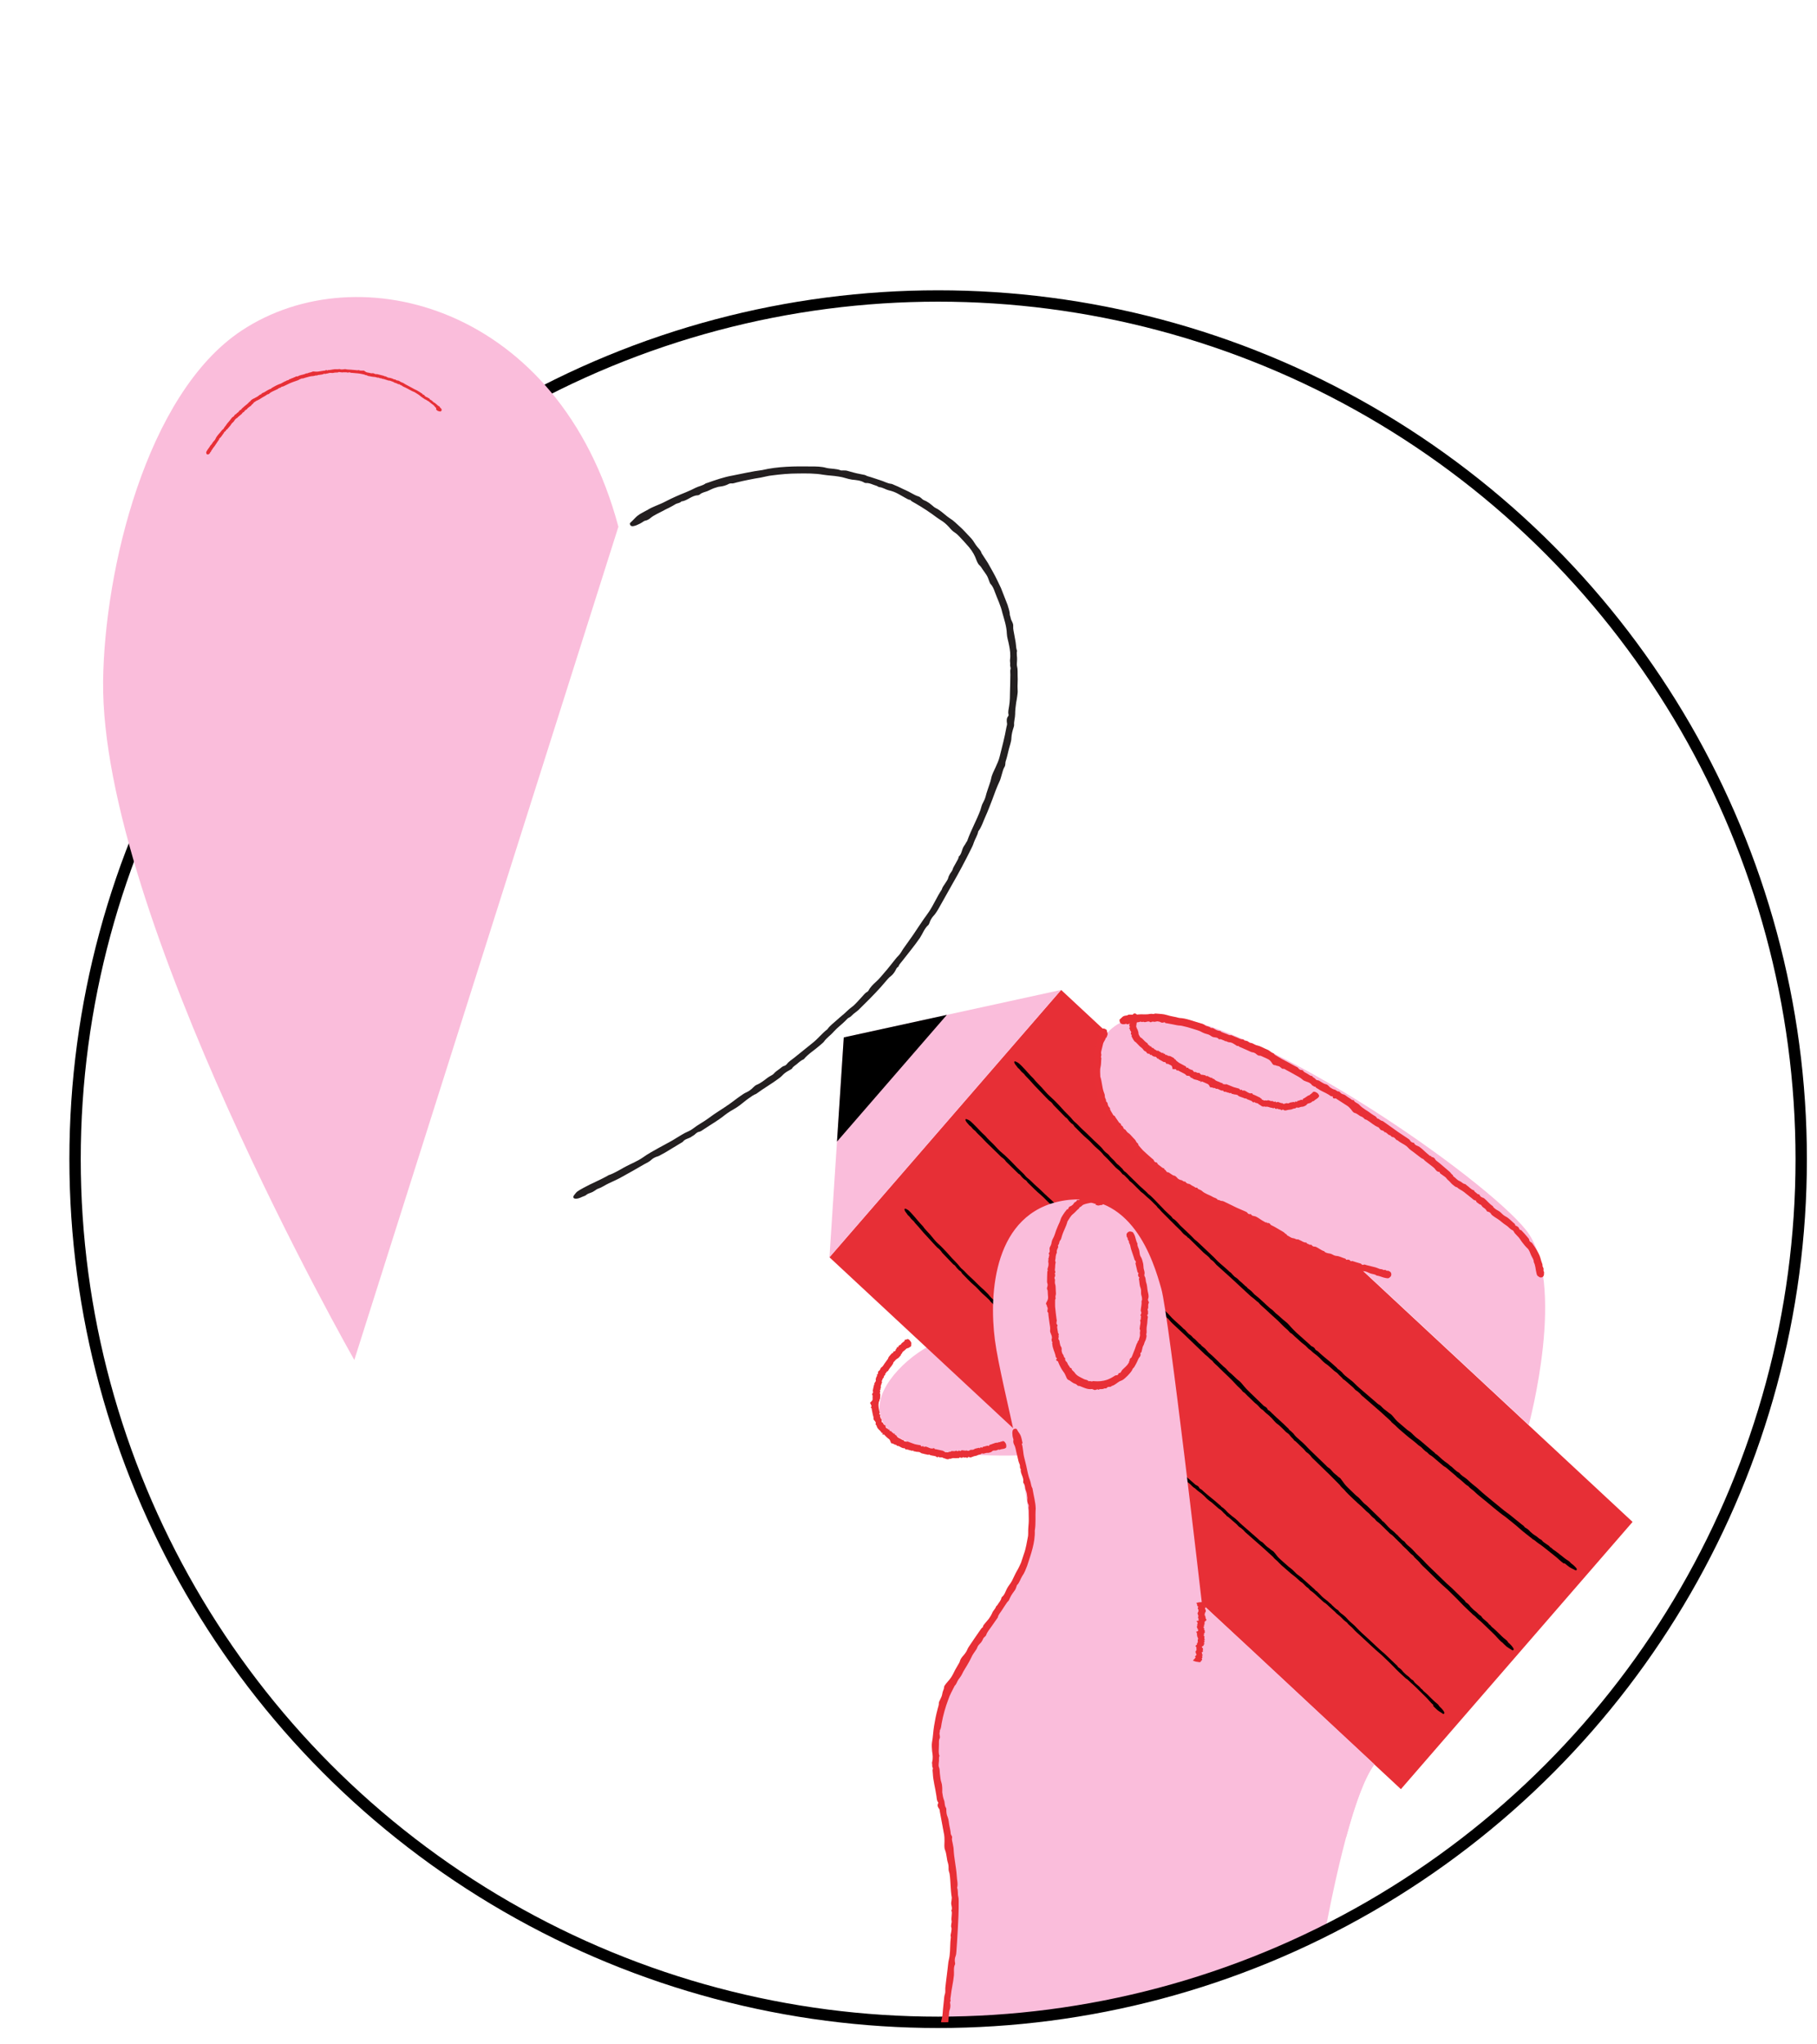 <?xml version="1.0" encoding="UTF-8"?>
<svg id="a" data-name="Layer 1" xmlns="http://www.w3.org/2000/svg" xmlns:xlink="http://www.w3.org/1999/xlink" viewBox="0 0 160 180">
  <defs>
    <style>
      .e, .f {
        fill: none;
      }

      .g {
        fill: #231f20;
      }

      .h {
        fill: #fabddb;
      }

      .f {
        stroke: #000;
        stroke-miterlimit: 10;
      }

      .i {
        clip-path: url(#d);
      }

      .j {
        clip-path: url(#c);
      }

      .k {
        clip-path: url(#b);
      }

      .l {
        fill: #e72f36;
      }

      .m {
        fill: #e82f36;
      }
    </style>
    <clipPath id="b">
      <circle class="e" cx="82.61" cy="102.06" r="76"/>
    </clipPath>
    <clipPath id="c">
      <polygon class="h" points="93.44 87.16 74.3 91.34 73.04 110.7 93.44 87.16"/>
    </clipPath>
    <clipPath id="d">
      <circle class="e" cx="82.61" cy="102.06" r="76"/>
    </clipPath>
  </defs>
  <path class="h" d="M82.61,118.13c-4.61,1.87-12.2,11.02,9.1,9.94s-9.1-9.94-9.1-9.94Z"/>
  <g class="k">
    <path class="h" d="M110.47,145.52l10.55,9.84c-3.19,4.27-6.03,24.9-6.03,24.9l-28.02,22.09c-.42,4.29-5.17-10.6-2.89-33.48.37-3.69-2.44-10.45-1.31-16.81,1.13-6.36,6.95-12.59,7.79-15.63s-2.43-14.28-2.97-18.42c-.54-4.15-.1-11.2,5.98-12.27,6.08-1.07,7.99,5.33,8.67,7.75.68,2.42,3.58,27.74,3.58,27.74l4.63,4.29Z"/>
  </g>
  <circle class="f" cx="82.61" cy="102.06" r="76"/>
  <path class="h" d="M54.46,46.36l-23.26,73.38S8.86,80.55,9.08,59.99c.11-9.72,3.77-25.3,12.19-30.88,10.34-6.84,27.99-2.11,33.18,17.25Z"/>
  <path class="l" d="M38.41,35.92c-.11-.06-.16-.21-.28-.28-.12-.08-.22-.17-.33-.26-.06-.05-.11-.08-.18-.11-.06-.03-.11-.1-.19-.1,0,0-.02-.01-.02-.02-.14-.1-.29-.18-.42-.3-.15-.13-.32-.21-.48-.32-.3-.11-.56-.29-.84-.42-.09-.04-.18-.07-.26-.14-.07-.06-.18-.06-.24-.14,0,0-.03,0-.04,0-.03,0-.07,0-.09-.02q-.16-.09-.31-.12s-.03-.03-.05-.04c-.08-.03-.15-.07-.23-.09-.07-.02-.14-.07-.22-.05-.02,0-.05-.01-.07-.02l-.22-.07c-.09-.02-.17-.07-.26-.06-.04,0-.08-.05-.11-.05-.05,0-.08,0-.12-.01-.04-.01-.07-.04-.11-.05-.03,0-.07,0-.11,0-.09-.02-.17-.06-.25-.06-.09,0-.17-.02-.25-.03-.09-.02-.17-.03-.26-.05-.07,0-.12-.04-.18-.07-.06-.02-.14,0-.19-.06h-.01c-.13-.03-.26-.06-.39-.08-.23-.04-.46-.04-.69-.07-.06,0-.13,0-.19-.04-.01-.01-.04,0-.06,0-.06-.03-.12.05-.18.01-.05-.03-.11-.02-.17-.02h-.19s-.08,0-.12.02c-.05-.05-.12-.01-.17-.03-.04-.01-.1-.03-.12,0-.06.04-.12.02-.18.03-.09,0-.18,0-.27.03-.04.01-.09.01-.13.01-.04,0-.08-.02-.12-.01-.08,0-.15.01-.22.04-.06.03-.15,0-.2.05,0,0-.03,0-.04,0-.07-.02-.14-.01-.21.03-.06.03-.14.03-.21.04-.08.01-.15.03-.23.03-.05,0-.06.07-.13.04-.03-.02-.09,0-.14.02-.05,0-.1.03-.14.03-.25,0-.48.09-.72.15-.1.02-.19.09-.31.06-.06.06-.16.05-.21.1-.04.03-.07.04-.11.06-.25.09-.51.17-.75.28-.16.07-.32.15-.48.23-.04.02-.09.05-.15.05-.04,0-.11.03-.14.08,0,.01-.02.02-.03.02-.12-.01-.18.09-.27.13-.17.09-.35.15-.52.25-.04.02-.09.03-.09.08-.05-.02-.06.01-.08.04-.03.03-.08.07-.12.07-.05,0-.09.03-.13.06l-.12.08c-.18.1-.36.2-.53.32-.03.02-.08.03-.11.05-.04.02-.06.06-.11.05-.02,0-.05.03-.07.05-.09.06-.19.1-.24.19-.05.08-.15.11-.19.2,0,.03-.05.04-.08.06-.1.09-.24.15-.3.28-.06,0-.1.05-.14.09-.03.03-.08.04-.08.1,0,0-.01.02-.02.02-.04.03-.09.04-.13.08-.03.03-.04.08-.08.11-.13.12-.29.22-.41.36-.06.01-.1.06-.14.1-.07.07-.11.17-.18.24-.07.06-.15.13-.2.22-.08.14-.2.24-.3.37-.02.03-.04.08-.1.08-.01,0-.04.04-.04.05,0,.04-.03.05-.04.07-.03.07-.15.06-.14.16-.05.06-.1.12-.14.19l-.14.19s-.04.06-.08.08c-.03.01-.07.06-.07.09,0,.07-.06.11-.09.16l-.3.45c-.04.07-.1.12-.15.19-.05.06-.07.15-.14.2,0,0,0,.01-.01.02-.01.03-.02.06-.03.09-.02.03-.08.06-.08.09,0,.05-.04.06-.06.09-.06.08-.15.1-.23.05-.02-.01-.03-.03-.03-.05-.04-.13-.03-.12.04-.25.09-.17.23-.3.31-.47.11-.08.15-.2.23-.3.08-.1.19-.19.23-.31.05-.12.13-.22.21-.32.06-.08.13-.14.19-.22.06-.08.12-.16.19-.23.04-.04.11-.07.13-.13.05-.12.16-.2.22-.31.09-.15.22-.26.32-.4.05-.07.11-.15.17-.22.03-.03.06-.06.1-.08.05-.02.09-.06.12-.12,0-.02.03-.06.05-.07.09-.03.14-.1.2-.16.04-.04.11-.05.12-.09.02-.06.07-.08.1-.12.03-.03.05-.06.1-.06.01,0,.04-.02.04-.03.02-.07.08-.1.13-.15.12-.11.24-.21.37-.31.11-.08.17-.2.29-.26.04-.09.12-.13.19-.18.05-.04.12-.06.18-.09.06-.03.11-.07.18-.1.08-.03.16-.11.24-.16.04-.03.08-.08.14-.07,0,0,.03-.01.03-.02.03-.07.11-.11.17-.13.1-.03.17-.09.26-.14.07-.04.13-.09.21-.12.05-.03.1-.06.16-.07.05,0,.09-.06.13-.09l.14-.08.16-.09.16-.08c.06-.03.11-.05.18-.08.06-.02.12-.03.17-.06.15-.07.29-.18.46-.23.03-.05.08-.04.13-.06.04-.01.1-.02.13-.07,0-.01.03-.02.05-.03.04-.02.08,0,.12-.04.03-.03.08-.03.12-.05.04-.02.1-.01.12-.07.1.03.14-.08.23-.08.03,0,.06,0,.08,0,.01,0,.03,0,.04,0,.19-.13.42-.13.63-.21.03,0,.05-.03.07-.04.01,0,.03-.01.04-.01.12-.01.12,0,.23-.06.03-.01.06-.01.09-.02.07-.02.15-.03.22-.07.07-.04.17-.02.25-.01.07,0,.15.01.23,0l.59-.09s.06,0,.07,0c.05-.05.1-.09.16-.01,0,0,.02,0,.03,0,.04-.05.11-.04.17-.04.21-.02.42-.09.63-.07.03,0,.08-.01.1,0,.04.03.06-.02.1-.01.03,0,.08-.01.1,0,.09.04.2.03.29.02.08-.01.17-.03.24-.01.15.04.29.02.44.04l.45.04c.06,0,.12.03.19,0,.01,0,.04,0,.06,0,.05.01.09.04.13.04s.09,0,.14,0c.04,0,.07.01.11,0,.03-.01.08,0,.12.04.08.06.16.11.27.13.1.01.2.04.29.06.04,0,.08.02.13,0,.04-.01.11.01.15.03.07.04.14.06.22.05.03,0,.06,0,.09.01l.51.13s.09.02.11.06c.04-.03.08,0,.11.01.05.02.11.05.15.08.06.02.13.04.2.04.07,0,.12.05.2.05.01,0,.03.03.05.03.07.02.14.08.22.06,0,0,.02,0,.03.01.06.08.16.08.24.09.09.02.16.09.24.13.1.04.2.07.28.13.14.1.3.16.45.25l.46.25c.06.03.14.07.21.1.07.04.15.09.22.13l.2.13s.07.03.08.08c0,0,.02.02.03.03.08,0,.13.05.17.12.01.02.04.03.06.05.05.05.11.05.17.08.05.02.08.09.15.08,0,0,.03.02.03.03.04.14.22.11.26.24.06,0,.07.06.1.08.05.02.09.04.14.08l.12.1c.07.06.13.13.22.17.03.01.08.04.08.1,0,0,.02.02.03.03.08.06.15.17.12.23-.02.04-.05.07-.09.1-.02.01-.06,0-.09-.01-.05-.01-.11-.02-.16-.04-.05-.03-.1-.08-.15-.13Z"/>
  <path class="g" d="M56.97,44.93c.47-.32,1.08-.48,1.64-.78.57-.3,1.17-.56,1.77-.8.3-.13.59-.25.87-.4.27-.14.63-.19.88-.38.02-.02.08-.03.12-.04.74-.26,1.5-.53,2.26-.66.87-.17,1.72-.37,2.6-.48,1.4-.33,2.87-.34,4.31-.32.45,0,.91,0,1.36.13.39.09.88.05,1.27.22.03.01.12,0,.18,0,.15,0,.3,0,.44.05.8.23.8.21,1.48.35.08.02.17.09.26.11.37.1.73.24,1.09.35.33.09.64.29.98.32.07,0,.2.08.31.12.34.13.65.31.98.45.38.16.72.42,1.11.54.18.05.34.27.44.31.18.07.34.16.5.27.15.11.29.23.43.35.13.1.29.15.42.25.34.22.65.54.96.74.35.21.61.49.9.75.31.27.57.59.86.88.23.22.38.47.54.72.16.25.44.45.51.74,0,.01.03.04.04.06l.5.77.45.8c.26.46.48.94.71,1.42l.58,1.48c.08.29.2.58.2.87,0,.06.06.18.07.25.03.29.26.47.23.77-.02.26.06.51.1.77.04.29.12.57.14.86.01.2.04.38.1.54-.07.23.02.54,0,.8,0,.17-.04.44,0,.56.07.28.04.55.05.83.03.41-.03.82,0,1.23.02.17-.01.4-.04.6-.02.18-.06.36-.09.54-.05.34-.09.67-.09,1.02,0,.3-.12.64-.09.95,0,.04-.02.13-.04.19-.1.31-.18.59-.2.95,0,.3-.14.65-.22.97-.09.35-.16.71-.27,1.04-.08.21.01.35-.14.58-.08.12-.15.4-.21.6-.07.21-.11.44-.21.64-.24.51-.43,1.03-.62,1.56-.2.52-.4,1.05-.63,1.56-.2.43-.33.91-.62,1.27-.05.34-.29.68-.39.99-.06.2-.14.36-.22.52-.54,1.1-1.12,2.18-1.73,3.24l-1.18,2.1c-.12.19-.23.39-.4.57-.13.13-.31.41-.38.65-.01.05-.06.13-.08.16-.36.31-.5.76-.75,1.14-.5.73-1.06,1.39-1.59,2.08-.11.15-.28.3-.3.46-.15.07-.19.18-.27.34-.09.17-.27.4-.41.5-.19.13-.3.3-.44.45l-.44.51c-.63.7-1.3,1.36-1.97,2.02-.14.12-.29.23-.43.34-.14.12-.26.28-.44.35-.07.03-.19.17-.28.26-.33.33-.74.63-1.02.95-.27.32-.65.56-.87.89-.06.09-.23.2-.34.31-.47.42-1.03.75-1.43,1.23-.22.09-.42.26-.61.43-.14.12-.34.22-.41.37,0,.02-.06.06-.09.08-.19.12-.39.2-.58.36-.16.13-.27.28-.45.41-.66.5-1.38.9-2.05,1.4-.22.08-.43.23-.64.38-.37.25-.68.56-1.07.81-.38.22-.79.46-1.11.72-.56.45-1.19.8-1.78,1.2-.15.1-.32.23-.5.25-.04,0-.21.12-.25.16-.07.1-.21.15-.3.22-.25.21-.62.2-.82.49l-.91.55c-.31.18-.6.38-.92.54-.15.08-.28.17-.45.21-.12.03-.36.16-.44.24-.2.2-.45.31-.69.44-.71.41-1.42.82-2.14,1.21-.32.17-.65.31-.97.46-.33.16-.64.38-.98.49-.02,0-.06.03-.08.04-.12.08-.24.17-.36.23-.16.08-.41.14-.49.21-.16.15-.31.16-.45.23-.41.2-.72.2-.76.02,0-.04.02-.1.06-.16.27-.36.28-.35.85-.67.72-.4,1.49-.69,2.2-1.11.52-.17,1-.49,1.49-.75.51-.27,1.06-.48,1.53-.81.46-.33.95-.59,1.43-.86l1.12-.61c.38-.22.75-.47,1.14-.68.24-.12.51-.22.71-.38.44-.35.95-.6,1.39-.93.6-.46,1.27-.84,1.87-1.27.33-.23.64-.49.97-.71.15-.1.29-.21.48-.29.19-.08.43-.25.61-.44.07-.08.21-.19.29-.22.35-.14.66-.39.96-.62.19-.15.45-.24.55-.36.16-.19.35-.3.53-.44.13-.1.26-.23.42-.26.04,0,.17-.1.2-.14.16-.23.44-.39.66-.57l1.65-1.33c.46-.37.8-.82,1.27-1.18.21-.31.53-.53.81-.79.21-.2.44-.38.66-.57.22-.19.41-.4.66-.58.31-.22.59-.58.88-.88.16-.16.3-.38.5-.47.03-.01.1-.09.12-.13.14-.28.41-.54.61-.72.33-.29.58-.62.86-.94.24-.26.44-.55.67-.82.16-.19.3-.4.49-.58.15-.14.27-.38.41-.59l.42-.59.46-.65.44-.66.48-.71c.15-.22.32-.43.47-.66.42-.63.71-1.33,1.13-1.96.05-.21.19-.36.3-.54.11-.17.25-.35.29-.56.01-.06.07-.15.1-.22.08-.17.22-.27.28-.49.04-.15.18-.34.27-.52.09-.19.24-.37.25-.56.29-.26.26-.66.48-.96.07-.09.13-.2.19-.31.03-.05.08-.1.09-.15.32-.91.81-1.77,1.15-2.68.04-.11.06-.23.1-.34.02-.05.04-.12.06-.17.24-.48.25-.47.37-.95.03-.12.09-.25.12-.37.1-.32.23-.62.3-.96.06-.34.25-.67.4-1.01.13-.3.27-.58.35-.92.21-.85.44-1.7.59-2.56.02-.11.07-.25.06-.32-.04-.26-.07-.49.12-.7,0-.01.02-.1.01-.12-.07-.23.02-.5.05-.74.08-.46.07-.92.08-1.38.01-.46.03-.91.03-1.38,0-.15-.02-.35,0-.44.07-.19-.04-.27-.02-.44.02-.14-.03-.33-.01-.45.06-.41,0-.87-.08-1.25-.06-.35-.19-.71-.2-1.03-.02-.65-.23-1.25-.4-1.86-.14-.64-.44-1.22-.66-1.83-.09-.25-.2-.52-.38-.7-.04-.04-.08-.15-.11-.23-.07-.19-.13-.38-.24-.55-.1-.17-.23-.32-.34-.49-.09-.13-.16-.27-.29-.38-.1-.08-.19-.27-.26-.45-.13-.37-.32-.73-.63-1.11-.28-.33-.58-.65-.88-.97-.12-.13-.25-.25-.42-.36-.16-.09-.36-.31-.49-.47-.23-.25-.46-.45-.75-.62-.1-.06-.2-.14-.31-.21-.61-.46-1.25-.88-1.91-1.26-.16-.09-.34-.17-.44-.3-.14.01-.3-.11-.44-.18l-.64-.36c-.26-.14-.53-.24-.81-.3-.26-.06-.54-.26-.83-.28-.06,0-.15-.08-.23-.11-.32-.09-.64-.28-.96-.25-.03,0-.1-.02-.12-.03-.34-.21-.73-.23-1.1-.27-.41-.06-.76-.22-1.16-.27-.45-.08-.93-.09-1.36-.16-.74-.13-1.5-.12-2.24-.11-.77,0-1.53.07-2.29.17-.33.03-.65.13-.98.19-.37.06-.73.12-1.1.2-.34.07-.69.14-1.03.23-.16.04-.33.11-.48.08-.03,0-.13.01-.17.03-.27.15-.55.23-.86.26-.09,0-.21.06-.31.08-.28.07-.5.21-.74.31-.23.09-.51.13-.68.3-.02.02-.13.07-.18.07-.52.01-.93.49-1.44.54-.14.16-.37.15-.5.23-.19.11-.38.23-.59.33-.2.09-.39.19-.59.3-.35.19-.73.34-1.04.6-.1.09-.31.22-.49.24-.03,0-.11.05-.15.08-.36.25-.86.45-1.03.39-.1-.04-.14-.12-.15-.22,0-.05.15-.17.24-.26.16-.15.29-.32.48-.46.22-.17.5-.29.81-.47Z"/>
  <polygon class="l" points="73.04 110.7 93.44 87.16 143.76 134 123.36 157.53 73.04 110.7"/>
  <g>
    <polygon class="h" points="93.44 87.16 74.3 91.34 73.04 110.7 93.44 87.16"/>
    <g class="j">
      <polygon points="68.33 97.17 80.51 83.12 85.09 87.38 72.91 101.43 68.33 97.17"/>
    </g>
  </g>
  <path d="M137.7,137.66c-.29-.2-.54-.48-.85-.71l-.93-.74c-.16-.13-.31-.23-.47-.34-.16-.1-.3-.27-.47-.34-.02,0-.04-.03-.06-.05-.37-.3-.77-.59-1.11-.9-.4-.36-.83-.68-1.24-1.02-.72-.5-1.37-1.1-2.05-1.64-.21-.17-.43-.34-.63-.54-.17-.18-.43-.32-.59-.52-.01-.02-.06-.04-.09-.06-.07-.05-.15-.1-.21-.16-.37-.34-.37-.34-.7-.59-.04-.03-.07-.09-.12-.12l-.53-.45c-.16-.13-.31-.29-.5-.38-.04-.02-.1-.08-.16-.13l-.5-.42c-.19-.16-.37-.34-.59-.46-.09-.05-.18-.19-.24-.22-.1-.06-.19-.13-.27-.21-.08-.08-.16-.16-.24-.24-.07-.06-.16-.11-.24-.17-.19-.16-.38-.34-.56-.47-.2-.14-.37-.29-.55-.44l-.56-.48c-.15-.12-.26-.25-.39-.37-.13-.12-.3-.23-.39-.37,0,0-.02-.02-.03-.03l-.82-.75-1.45-1.26c-.14-.12-.29-.23-.39-.37-.02-.03-.09-.07-.12-.11-.12-.13-.28-.17-.38-.31-.09-.12-.23-.22-.34-.32l-.4-.35c-.09-.08-.18-.15-.27-.2-.07-.12-.23-.23-.34-.35-.07-.08-.18-.2-.25-.24-.15-.09-.27-.21-.39-.32-.19-.16-.37-.34-.58-.47-.09-.06-.19-.16-.27-.24-.08-.08-.16-.16-.23-.24-.15-.14-.31-.28-.48-.4-.15-.1-.28-.28-.45-.37-.02-.01-.06-.05-.09-.08-.13-.15-.26-.27-.44-.4-.15-.1-.3-.27-.46-.4-.16-.15-.34-.29-.48-.44-.1-.1-.19-.09-.28-.23-.05-.07-.18-.18-.28-.27-.1-.09-.21-.18-.3-.28-.47-.5-1.01-.93-1.5-1.41-.21-.2-.46-.38-.62-.6-.18-.11-.34-.3-.5-.41-.1-.07-.18-.14-.27-.22l-1.65-1.53-1.1-.99c-.1-.09-.21-.18-.3-.3-.07-.09-.21-.23-.34-.31-.03-.01-.07-.05-.08-.07-.16-.24-.41-.38-.61-.57-.38-.38-.76-.75-1.14-1.12-.08-.08-.17-.18-.26-.21-.04-.09-.1-.12-.19-.18-.09-.06-.23-.19-.29-.27-.08-.11-.17-.19-.26-.28l-.29-.28-1.22-1.22c-.08-.08-.15-.17-.22-.25-.08-.08-.18-.15-.23-.25-.02-.04-.11-.11-.17-.17-.21-.2-.41-.43-.62-.59-.2-.16-.37-.37-.58-.5-.06-.04-.13-.13-.2-.2-.28-.26-.54-.57-.84-.79-.07-.12-.2-.23-.31-.34-.08-.08-.16-.19-.26-.22-.01,0-.04-.03-.06-.05-.09-.1-.16-.21-.28-.31-.1-.09-.19-.14-.29-.24-.36-.36-.68-.75-1.06-1.09-.08-.12-.19-.23-.3-.34-.2-.2-.41-.35-.61-.56-.18-.2-.38-.41-.58-.57-.34-.29-.64-.61-.95-.92-.08-.08-.18-.16-.22-.26-.01-.02-.1-.11-.13-.12-.07-.03-.12-.1-.17-.15-.16-.12-.22-.33-.41-.42l-.46-.47-.46-.47c-.07-.07-.15-.14-.2-.23-.04-.06-.15-.18-.21-.22-.14-.09-.25-.22-.37-.34l-1.05-1.09c-.15-.16-.29-.33-.44-.49-.15-.17-.33-.32-.46-.5,0-.01-.03-.03-.04-.04-.07-.06-.14-.12-.2-.18-.08-.08-.16-.21-.21-.25-.11-.07-.15-.15-.21-.23-.19-.21-.26-.38-.17-.42.02,0,.06,0,.1.02.24.11.24.12.53.4.36.36.67.76,1.04,1.11.2.27.47.51.7.76.24.26.46.55.73.78.26.23.5.47.74.72l.53.58c.19.2.39.39.57.58.11.12.21.27.33.37.27.21.49.49.74.71.35.31.67.65,1.01.97.18.17.37.33.54.51.08.08.16.16.23.26.07.1.2.23.33.32.05.04.14.11.17.15.13.19.32.35.48.51.11.11.2.25.27.3.13.09.22.19.32.29.07.07.16.14.2.23.01.02.08.09.1.11.15.08.27.24.4.36l.94.92c.26.25.54.46.78.73.19.12.35.31.52.47.13.13.25.26.37.39.12.13.26.25.38.39.15.18.37.36.55.54.1.1.23.19.29.31,0,.02.06.06.08.07.17.1.32.27.43.39.17.21.37.38.56.56l.47.45c.11.11.23.21.33.33.08.1.22.19.33.29l.33.31.36.34.36.34.39.37c.11.12.23.24.35.36.34.32.71.6,1.04.93.12.06.19.16.28.26.09.09.18.2.29.25.03.02.08.06.12.09.09.07.14.16.25.24.08.05.18.16.27.24.1.08.19.2.29.24.12.2.34.27.49.45l.15.16s.05.06.08.08c.48.36.9.81,1.35,1.2.06.04.12.09.18.13.03.02.06.05.08.07.23.24.23.24.47.43l.18.16c.16.14.3.28.48.41.18.13.32.32.47.48.14.15.27.29.43.44l1.22,1.09c.05.05.11.12.15.13.15.07.27.14.33.3,0,0,.05.05.06.05.13.05.25.19.36.29.43.39.89.72,1.31,1.12.07.06.17.14.2.19.06.1.14.1.21.17.06.06.16.13.21.19.16.21.38.38.58.53.18.14.37.28.51.43.28.29.59.54.89.8l.93.8c.13.11.25.24.4.31.03.01.08.07.12.1.09.09.17.18.27.26s.2.15.3.23c.08.06.15.13.24.18.07.04.16.14.24.23.15.19.31.39.55.58l.62.53c.09.07.17.15.28.21.1.06.23.18.32.28.15.15.29.28.47.4.06.04.12.09.18.14l1.09.93c.09.07.19.15.24.23.08.02.17.11.24.17.11.1.23.21.34.31.14.12.28.23.43.33.14.09.27.25.43.34.03.02.07.08.11.11.16.13.31.3.49.38.02,0,.05.04.06.05.15.19.36.31.55.45.21.15.36.33.56.49.22.18.46.36.66.55.34.32.71.61,1.07.91l1.11.91c.16.12.33.25.5.37l.54.44.51.41c.08.06.18.12.23.21.01.02.06.06.08.07.17.09.31.2.43.35.04.04.1.08.15.13.13.12.27.19.41.29.12.09.24.22.37.27.02,0,.08.05.09.07.19.26.55.36.74.61.12.04.19.16.27.21.12.08.23.15.34.24l.32.25c.2.15.38.32.6.45.07.04.2.13.26.22.01.02.05.05.08.07.22.16.46.4.47.49,0,.06-.03.09-.08.11-.03,0-.13-.06-.19-.09-.12-.06-.24-.11-.36-.19-.14-.09-.28-.22-.45-.35Z"/>
  <path d="M132.24,144.59c-.27-.23-.49-.53-.78-.8l-.86-.83c-.14-.14-.29-.27-.44-.39-.15-.12-.28-.3-.44-.39-.01,0-.04-.04-.06-.06-.34-.33-.71-.66-1.03-1-.37-.4-.77-.76-1.14-1.14-.67-.57-1.28-1.21-1.91-1.82-.2-.19-.41-.37-.58-.6-.15-.19-.4-.35-.54-.57-.01-.02-.06-.04-.08-.07-.07-.06-.15-.11-.2-.17q-.34-.37-.66-.65s-.07-.09-.11-.13l-.5-.49c-.15-.14-.29-.32-.47-.42-.04-.02-.1-.09-.15-.14l-.47-.46c-.18-.17-.35-.36-.56-.5-.09-.06-.17-.2-.22-.24-.1-.07-.18-.14-.26-.22-.07-.08-.15-.17-.23-.25-.07-.07-.16-.12-.23-.19-.18-.17-.36-.37-.53-.51-.19-.15-.35-.32-.53-.48l-.53-.51c-.14-.13-.25-.26-.37-.4-.12-.13-.29-.25-.37-.4,0,0-.02-.02-.03-.03l-.79-.8-1.39-1.35c-.13-.13-.28-.25-.37-.4-.02-.03-.08-.08-.11-.11-.11-.14-.27-.18-.37-.33-.09-.13-.22-.23-.33-.34l-.38-.37c-.09-.09-.17-.16-.26-.21-.06-.13-.23-.24-.32-.37-.06-.08-.17-.21-.24-.25-.15-.09-.26-.22-.38-.34-.18-.17-.35-.36-.56-.5-.09-.06-.18-.17-.26-.25-.07-.08-.15-.17-.22-.25-.15-.15-.3-.29-.47-.42-.15-.11-.27-.3-.44-.38-.02-.01-.06-.05-.09-.08-.13-.15-.25-.28-.43-.42-.14-.11-.29-.28-.44-.42-.16-.15-.33-.3-.47-.46-.09-.1-.19-.1-.27-.24-.05-.08-.18-.19-.27-.28-.1-.1-.21-.19-.29-.29-.45-.51-.98-.96-1.46-1.45-.2-.21-.45-.39-.61-.62-.18-.11-.33-.31-.49-.43-.1-.07-.18-.15-.26-.23l-1.63-1.57-1.09-1.02c-.1-.1-.2-.19-.29-.31-.07-.09-.21-.23-.34-.31-.03-.02-.07-.05-.08-.07-.16-.24-.41-.39-.61-.58-.38-.38-.76-.76-1.14-1.14-.08-.08-.17-.19-.26-.22-.04-.09-.1-.12-.19-.19-.09-.07-.23-.19-.28-.28-.08-.11-.17-.19-.26-.28l-.29-.29-1.23-1.23c-.08-.08-.15-.17-.22-.25-.08-.08-.18-.16-.23-.26-.02-.04-.11-.11-.17-.17-.21-.2-.41-.43-.62-.59-.2-.16-.38-.37-.58-.5-.06-.04-.13-.13-.21-.2-.29-.26-.54-.57-.85-.79-.07-.12-.2-.23-.31-.34-.08-.08-.16-.19-.26-.22-.01,0-.04-.03-.06-.05-.09-.1-.16-.21-.28-.31-.1-.09-.19-.14-.29-.24-.37-.36-.7-.74-1.08-1.08-.08-.12-.2-.23-.31-.34-.2-.2-.42-.35-.62-.56-.19-.2-.39-.4-.59-.57-.35-.28-.65-.61-.97-.91-.08-.08-.18-.16-.23-.26-.01-.02-.1-.11-.14-.12-.07-.03-.12-.1-.18-.14-.16-.12-.23-.33-.42-.41l-.47-.46-.47-.46c-.07-.07-.15-.13-.21-.23-.04-.06-.16-.18-.22-.22-.15-.09-.26-.22-.38-.34l-1.09-1.06c-.15-.16-.31-.32-.46-.48-.16-.16-.34-.31-.47-.48,0-.01-.03-.03-.04-.04-.07-.06-.14-.11-.2-.17-.08-.08-.16-.21-.22-.24-.11-.07-.15-.15-.22-.22-.19-.2-.27-.37-.18-.41.02,0,.06,0,.1.02.25.11.25.11.54.39.37.35.69.74,1.08,1.08.21.27.48.49.72.74.25.26.48.54.76.76.27.22.51.47.76.71l.55.57c.19.19.4.38.59.57.11.12.22.27.34.36.28.21.51.48.76.7.36.3.68.65,1.03.96.19.17.37.33.55.51.08.08.16.15.24.25.08.1.21.23.34.32.05.04.14.11.17.15.14.19.32.35.49.51.11.1.2.25.28.3.13.09.22.19.32.29.07.07.16.14.2.23.01.02.08.09.11.11.15.08.28.24.41.36l.95.91c.26.25.54.46.79.73.19.12.36.31.53.47.13.13.25.26.37.39.12.13.26.25.38.4.15.18.37.36.55.54.1.1.23.19.29.31,0,.02.06.06.08.07.17.1.33.27.43.4.17.21.37.38.56.57l.47.46c.11.11.23.21.33.34.08.1.22.2.33.3l.33.31.35.34.35.34.38.37c.11.12.23.25.34.37.33.33.7.62,1.03.96.12.07.19.17.28.27.08.09.18.2.29.26.03.02.08.06.12.1.09.08.13.17.25.24.08.05.17.17.26.25.1.09.18.21.29.25.12.2.34.28.48.46l.15.17s.05.06.07.08c.47.38.88.84,1.32,1.24.05.04.12.09.17.14.03.02.06.05.08.08.22.25.22.25.46.44l.18.17c.15.14.29.29.47.42.17.13.31.33.46.5.13.15.26.3.42.45l1.18,1.14s.11.12.15.14c.15.08.27.15.32.31,0,0,.04.05.06.05.13.06.24.2.35.3.41.41.86.77,1.27,1.19.07.07.17.15.19.2.06.11.14.11.2.18.05.07.16.14.2.2.15.22.37.4.55.56.17.15.35.3.49.45.27.3.56.57.85.85l.89.86c.12.12.24.26.38.33.03.02.08.07.12.11.09.09.16.19.25.28s.19.16.29.24c.08.07.14.14.23.19.07.04.15.14.22.25.14.2.29.41.51.62l.59.57c.08.08.16.16.26.23.09.06.22.2.31.3.14.16.27.3.44.43.06.04.12.1.18.16l1.03,1c.08.08.18.16.22.25.08.03.16.12.23.19.1.11.21.23.31.34.13.13.26.25.41.36.14.1.26.27.41.37.03.02.06.09.1.12.16.14.29.32.47.42.01,0,.05.04.06.06.14.21.33.34.51.5.2.17.34.36.52.54.21.2.43.4.62.6.31.35.66.67,1,1l1.03,1c.15.14.31.28.47.42l.5.49.47.46c.07.07.17.14.21.23,0,.02.05.06.07.08.16.1.29.23.4.39.03.04.1.09.14.14.12.13.25.22.38.33.12.1.22.24.35.3.02,0,.07.06.08.08.16.27.51.42.68.69.12.05.17.18.25.24.11.09.21.17.32.28l.3.29c.18.17.35.36.56.51.07.05.19.15.23.25,0,.02.05.05.08.08.21.18.42.44.42.54,0,.06-.04.09-.09.1-.03,0-.12-.07-.19-.11-.11-.07-.23-.13-.34-.22-.13-.11-.26-.24-.42-.4Z"/>
  <path d="M126.23,150.13c-.26-.22-.47-.52-.75-.78l-.82-.81c-.14-.14-.28-.26-.42-.38-.14-.12-.27-.29-.43-.37-.01,0-.04-.04-.06-.05-.34-.32-.7-.63-1-.96-.36-.38-.75-.73-1.12-1.09-.65-.54-1.26-1.15-1.89-1.72-.2-.18-.4-.35-.58-.56-.15-.18-.4-.33-.54-.54-.01-.02-.05-.04-.08-.06-.07-.05-.14-.11-.2-.16-.34-.35-.34-.35-.66-.6-.04-.03-.07-.09-.11-.12l-.5-.45c-.15-.13-.29-.3-.47-.39-.04-.02-.1-.09-.15-.13l-.47-.43c-.18-.16-.35-.34-.56-.47-.09-.06-.17-.19-.22-.23-.1-.06-.18-.13-.26-.21-.08-.08-.15-.16-.23-.23-.07-.06-.16-.11-.23-.17-.18-.16-.36-.34-.54-.47-.19-.14-.36-.29-.53-.44l-.54-.47c-.14-.12-.25-.25-.37-.37-.12-.12-.29-.23-.38-.37,0,0-.02-.02-.03-.03l-.8-.73-1.41-1.24c-.13-.12-.28-.23-.38-.37-.02-.03-.09-.07-.12-.1-.11-.13-.27-.16-.37-.3-.09-.12-.22-.21-.33-.31l-.39-.34c-.09-.08-.17-.15-.26-.19-.07-.12-.23-.22-.33-.34-.07-.08-.18-.19-.24-.23-.15-.08-.26-.2-.39-.31-.19-.16-.36-.33-.56-.46-.09-.06-.18-.15-.27-.23-.07-.08-.16-.16-.23-.23-.15-.14-.3-.27-.47-.38-.15-.1-.28-.27-.44-.35-.02-.01-.06-.05-.09-.08-.13-.14-.25-.26-.43-.38-.15-.1-.3-.26-.45-.39-.16-.14-.33-.28-.48-.42-.09-.09-.19-.09-.28-.22-.05-.07-.18-.17-.28-.26-.1-.09-.21-.17-.3-.26-.46-.48-1-.89-1.48-1.34-.21-.19-.45-.36-.62-.58-.18-.1-.34-.29-.5-.39-.1-.07-.18-.14-.26-.21l-1.64-1.46-1.09-.94c-.1-.09-.2-.17-.3-.29-.07-.09-.21-.22-.34-.29-.03-.01-.07-.05-.08-.07-.16-.23-.4-.36-.6-.54-.38-.36-.76-.72-1.14-1.07-.08-.07-.17-.18-.26-.2-.04-.08-.1-.11-.19-.17-.09-.06-.23-.18-.28-.26-.08-.11-.17-.18-.26-.27l-.29-.27-1.21-1.17c-.08-.08-.15-.16-.22-.24-.08-.08-.18-.15-.23-.25-.02-.04-.11-.11-.17-.16-.2-.19-.41-.41-.61-.56-.2-.15-.37-.36-.57-.48-.06-.03-.13-.13-.2-.19-.28-.25-.53-.55-.83-.76-.07-.12-.19-.22-.3-.33-.08-.08-.16-.18-.25-.21-.01,0-.04-.03-.06-.05-.09-.1-.16-.2-.27-.3-.09-.08-.19-.14-.28-.23-.36-.34-.67-.73-1.03-1.06-.07-.12-.19-.23-.3-.33-.19-.19-.4-.34-.59-.55-.18-.19-.37-.4-.56-.56-.33-.28-.62-.59-.92-.9-.08-.08-.17-.16-.21-.26,0-.02-.1-.11-.13-.12-.07-.03-.11-.1-.17-.15-.15-.12-.21-.33-.4-.41l-.44-.46-.44-.46c-.07-.07-.14-.14-.19-.23-.04-.06-.15-.18-.2-.22-.14-.09-.24-.22-.36-.34l-1-1.09c-.14-.16-.28-.33-.42-.49-.14-.17-.31-.32-.43-.5,0-.01-.02-.03-.04-.04-.06-.06-.13-.12-.19-.18-.07-.08-.15-.21-.2-.25-.11-.07-.14-.15-.2-.23-.18-.21-.24-.38-.15-.42.02,0,.06,0,.09.02.24.12.23.12.5.41.34.36.63.76.98,1.11.18.27.44.51.66.76.23.26.43.56.69.78.25.22.48.47.71.71l.51.57c.18.19.38.38.55.58.11.12.2.27.32.36.26.21.47.49.72.7.34.3.65.64.98.94.18.16.36.32.53.5.08.08.15.15.22.25.07.1.2.23.32.31.05.04.13.1.16.15.13.19.31.34.47.5.1.1.19.24.27.29.12.08.21.18.31.28.07.07.16.13.2.22.01.02.08.09.1.1.15.08.27.23.4.35l.92.88c.25.25.53.44.77.7.19.12.35.29.52.45.13.12.24.25.37.38.12.13.25.24.37.38.15.17.36.34.54.52.1.1.23.18.29.3,0,.02.06.06.08.07.16.09.32.25.43.38.17.2.36.36.55.54l.47.43c.11.1.23.2.33.32.08.09.22.18.33.28l.32.29.35.32.35.32.38.35c.11.11.23.23.34.34.34.31.7.57,1.03.89.11.06.19.16.28.25.09.08.18.19.29.24.03.01.08.06.12.09.09.07.14.16.25.23.08.05.18.16.27.23.1.08.18.19.29.23.12.19.34.26.49.43l.15.16s.05.06.08.08c.47.34.89.77,1.34,1.14.05.04.12.08.17.13.03.02.06.05.08.07.23.23.23.23.47.41l.18.15c.16.13.3.27.47.39.17.12.32.3.47.46.13.14.26.28.42.42l1.2,1.05c.05.04.11.11.15.13.15.07.27.13.33.29,0,0,.04.04.06.05.13.05.24.18.35.28.42.37.87.7,1.29,1.08.07.06.17.13.2.18.06.1.14.09.21.17.06.06.16.13.2.18.16.2.38.37.56.52.18.13.36.27.5.41.27.28.57.53.86.78l.9.79c.12.11.24.24.38.3.03.01.08.07.12.1.09.09.17.18.26.26s.19.15.29.22c.08.06.14.13.24.18.07.04.16.13.23.23.14.19.29.38.52.58l.6.53c.08.07.16.15.26.21.09.06.22.18.31.28.14.15.28.28.45.39.06.04.12.09.18.14l1.04.93c.08.08.18.15.22.23.08.02.16.11.23.18.1.1.21.21.31.32.13.12.26.24.41.34.14.09.26.25.41.35.03.02.07.08.1.11.16.13.29.3.47.39.01,0,.05.04.06.05.14.2.33.32.51.46.2.16.33.35.51.51.21.19.43.37.61.57.31.34.66.63.99.94l1.02.95c.15.13.3.27.46.4l.49.47.46.44c.07.07.16.13.2.22,0,.02.05.06.07.07.16.1.28.22.39.37.03.04.09.09.14.14.12.13.25.21.37.31.11.1.21.24.34.29.02,0,.07.06.08.08.15.27.49.41.65.67.12.05.17.17.24.23.1.09.21.17.31.27l.28.28c.18.17.34.35.54.5.07.05.18.15.22.24,0,.02.05.05.07.08.2.18.4.43.4.53,0,.06-.04.09-.09.1-.03,0-.12-.07-.18-.11-.11-.07-.22-.13-.33-.22-.13-.11-.25-.24-.4-.39Z"/>
  <path class="h" d="M90.57,136.43c-.84,3.04-6.66,9.27-7.79,15.63-.59,3.3-.11,6.71.43,9.74,1.71.07,3.41.12,5.13.13,10.07.08,20.14-.06,30.21-.22.77-2.83,1.61-5.2,2.47-6.37l-10.55-9.84-4.63-4.29s-2.9-25.32-3.58-27.74c-.68-2.42-2.59-8.81-8.67-7.75-6.08,1.07-6.52,8.12-5.98,12.27.54,4.15,3.81,15.38,2.97,18.42Z"/>
  <path class="m" d="M96.5,106c-.15,0-.31-.13-.5-.09-.18.04-.37.07-.55.14-.09.03-.17.09-.23.16-.06.07-.19.06-.2.19,0,.01-.02.02-.03.02-.18.14-.32.33-.5.47-.22.17-.33.42-.49.65-.11.45-.36.84-.49,1.29-.05.14-.06.29-.17.41-.09.11-.04.28-.17.39-.01,0,0,.04,0,.06,0,.05.02.1,0,.15-.12.25-.12.25-.11.48,0,.03-.05.05-.05.08-.03.12-.06.24-.06.37,0,.11-.08.22,0,.34.02.03,0,.07-.01.11-.02.12-.03.23-.03.35,0,.13-.06.27.02.4.03.06-.07.14-.05.17.04.06.04.12.03.19,0,.06-.05.12-.06.18,0,.05.04.11.05.16,0,.13-.03.27.01.39.05.13.04.25.05.38.01.13,0,.27.02.4.01.1-.02.2-.04.29-.02.1.06.2-.03.3,0,0,0,.01,0,.02,0,.2-.01.41,0,.61.03.35.08.7.12,1.04.01.1.06.2,0,.3-.01.02.02.06,0,.09-.03.1.14.16.08.26-.05.09,0,.17,0,.26l.05.29c0,.07.03.12.09.17-.08.09,0,.18-.03.28-.02.06-.03.15,0,.19.09.08.07.18.09.26.04.13.03.27.13.39.04.05.04.13.05.19,0,.06-.02.13,0,.19.02.11.05.22.13.31.07.08.02.21.15.27.02,0,.02.04.02.06,0,.11.01.2.11.28.08.06.1.17.15.26.06.09.13.17.18.27.03.06.15,0,.14.12,0,.06.07.11.11.16.05.05.11.09.14.14.19.31.54.43.84.59.13.07.3.04.4.19.12-.06.23.04.34,0,.07-.03.12-.02.17-.01.37.03.74,0,1.1-.12.23-.08.45-.2.65-.33.06-.04.11-.08.2-.07.07,0,.16-.05.17-.15,0-.02.02-.05.03-.04.19.01.21-.18.3-.28.18-.19.4-.34.54-.58.03-.05.1-.09.04-.17.08,0,.07-.05.07-.11,0-.06.03-.15.09-.18.08-.04.09-.11.12-.16.03-.06.05-.13.08-.2.12-.28.22-.56.32-.86.02-.06.06-.11.09-.16.03-.06,0-.13.09-.17.03-.02.03-.08.04-.12.04-.15.11-.31.08-.46-.03-.15.07-.28-.02-.42-.02-.04.01-.1.01-.15,0-.21.12-.41.02-.62.08-.07.07-.16.07-.24,0-.06.05-.13-.03-.19,0,0,0-.03,0-.04.02-.07.08-.14.07-.22,0-.07-.06-.13-.05-.2.02-.27.1-.54.07-.82.06-.08.05-.16.04-.25,0-.15-.09-.29-.08-.44,0-.15.01-.3-.04-.44-.1-.23-.09-.47-.13-.7-.01-.06-.05-.12.01-.19.02-.02,0-.08-.03-.09-.06-.03-.03-.08-.06-.11-.07-.1.11-.24-.06-.31l-.08-.34-.08-.34c-.01-.05-.04-.1,0-.17.02-.05,0-.14-.03-.16-.09-.07-.09-.16-.12-.25l-.26-.77c-.04-.11-.05-.24-.08-.35-.03-.12-.13-.21-.11-.35,0,0,0-.02-.01-.03-.03-.04-.07-.07-.09-.12-.02-.06,0-.16-.04-.18-.08-.04-.04-.11-.06-.16-.05-.14.04-.29.21-.36.04-.01.08-.02.12-.01.23.04.22.05.33.25.14.26.14.56.29.81-.03.21.1.38.15.57.05.2.03.42.14.59.11.17.15.36.2.55.04.14.03.29.05.44.02.15.09.3.09.45,0,.09-.05.2,0,.28.12.18.08.38.14.56.1.25.08.52.14.78.03.14.07.28.07.42,0,.06,0,.13-.03.2-.04.07-.03.17.03.26.02.04.04.1.02.13-.08.13-.05.27-.05.4,0,.08-.08.18-.05.23.05.09.02.16.03.24,0,.06.02.12-.05.17-.02.01-.03.07-.01.08.09.1.03.21.02.31-.01.25-.04.49-.08.73-.03.2.04.41-.04.61.07.14,0,.27-.02.4-.02.1-.08.19-.12.29-.04.1-.05.2-.11.29-.08.12-.08.28-.13.42-.03.08,0,.18-.11.22-.01,0-.02.04-.02.06.05.13-.01.25-.08.33-.11.12-.14.27-.21.4-.06.11-.11.23-.18.34-.05.08-.08.16-.16.22-.06.05-.08.15-.13.23-.05.08-.11.14-.16.21-.06.07-.13.14-.19.21l-.21.2c-.08.07-.15.14-.24.19-.08.05-.18.08-.27.12-.23.13-.43.35-.7.41-.05.09-.13.07-.21.08-.07,0-.16,0-.21.09-.02.02-.05.03-.08.04-.07.02-.13-.02-.2.03-.05.04-.14.02-.21.04-.08.01-.17-.03-.23.06-.14-.12-.27.07-.41,0-.05-.02-.09-.03-.13-.05-.02,0-.04-.03-.06-.02-.38.06-.72-.13-1.06-.26-.04-.02-.09-.01-.14-.02-.02,0-.05-.01-.06-.03-.15-.14-.15-.13-.34-.2-.05-.02-.08-.05-.13-.08-.11-.06-.19-.16-.33-.21-.14-.05-.18-.22-.24-.35-.06-.11-.09-.23-.18-.33-.2-.26-.35-.56-.47-.85-.01-.04-.02-.1-.05-.11-.12-.05-.21-.11-.08-.25,0,0,0-.04-.01-.04-.12-.05-.1-.16-.12-.24-.08-.32-.25-.62-.27-.95,0-.05-.04-.12-.01-.15.06-.08-.06-.09-.04-.15.01-.05-.04-.11-.02-.15.07-.16.01-.31-.04-.44-.05-.12-.11-.24-.09-.36.03-.23-.03-.45-.06-.67l-.09-.68c-.01-.09.02-.2-.08-.27-.02-.02-.01-.06-.01-.09,0-.07.03-.14.03-.21,0-.07-.05-.14-.07-.2-.02-.06,0-.11-.06-.16-.04-.04-.02-.12.02-.19.08-.14.16-.29.14-.46-.02-.15-.02-.3-.03-.46,0-.06,0-.12-.04-.19-.04-.06-.03-.16,0-.24.04-.12.05-.23,0-.34-.02-.04-.02-.09-.02-.13,0-.27.01-.54.02-.8,0-.06,0-.13.06-.18-.07-.05-.04-.11-.03-.17.02-.09.06-.17.07-.25.01-.1.02-.2-.01-.31-.03-.1.05-.2,0-.31,0-.02.04-.05.04-.08,0-.12.1-.23,0-.36,0-.01,0-.04,0-.04.13-.11.07-.26.07-.4,0-.15.12-.26.15-.4.03-.16.06-.33.14-.47.14-.24.2-.49.29-.74.1-.25.2-.5.32-.75.05-.11.07-.23.12-.34.06-.12.13-.23.21-.35.07-.11.14-.21.23-.31.04-.05.06-.12.14-.11.02,0,.04-.02.05-.04.02-.13.1-.21.23-.24.03,0,.06-.05.1-.07.1-.05.13-.15.2-.23.07-.07.19-.07.22-.2,0-.02.04-.04.06-.04.24.06.33-.27.57-.18.05-.11.15-.03.21-.05.08-.04.16-.07.26-.08h.26c.16-.02.32.05.5.01.06-.01.17,0,.21.1,0,.02.04.03.06.04.19.04.34.25.28.38-.03.08-.09.15-.16.21-.03.03-.1.02-.14.02-.08.01-.16.05-.23.04-.08,0-.14-.05-.24-.07Z"/>
  <path class="m" d="M106.08,141.16s-.07.06-.05.09c.02.03.01.06,0,.1,0,.02.02.03.06.04.04.01-.04.04.06.04,0,0,0,0,0,0,0,.04.05.08,0,.12-.06.05-.01.09-.04.13.12.07.04.14.06.21,0,.02.03.04-.04.07-.06.02.05.04-.06.07,0,0,.01,0,.02,0,.01,0,.04.01.03.02-.06.04-.06.04,0,.07,0,0-.04.01-.04.01,0,.02-.01.04,0,.06,0,.02-.05.04.05.05.02,0,0,.01,0,.02,0,.02,0,.04,0,.05,0,.02-.04.04.05.06.04,0-.06.02-.04.03.04,0,.05.02.04.03,0,0-.05.02-.05.03,0,0,.04.02.05.02,0,.02-.03.04.01.06.05.02.04.04.04.06,0,.02,0,.04,0,.06,0,.02-.03.03-.06.04-.02.01.05.03-.05.04h0s-.05.06-.05.09c0,.05,0,.1,0,.16,0,.01.03.03-.05.04-.02,0,0,0,0,.01-.05.01.11.03.04.04-.07.01-.03.02-.04.04,0,.01,0,.03,0,.04,0,0,0,.02.05.03-.1,0-.03.03-.08.04-.03,0-.06.02-.03.03.07.02.04.03.04.04.01.02-.02.04.05.06.03,0,.01.02,0,.03,0,0-.05.02-.05.03,0,.02,0,.03.04.05.04.02-.05.03.05.05.01,0,0,0,0,0-.04.01-.07.03-.01.05.05.02,0,.03,0,.05,0,.02.02.04,0,.05-.02.01.11.02.03.03-.05,0-.02.02-.03.03,0,.01.02.02,0,.03-.11.05-.03.11-.06.16-.02.02.06.05-.06.07.09.02,0,.04.07.06.04.01.03.02.03.03,0,.06-.01.12-.01.18,0,.04.03.08.04.12,0,.01.01.02-.04.03-.04,0-.05.02.02.04.01,0,.02,0,.01.01-.13.01,0,.05,0,.07,0,.04-.08.08-.07.12,0,0-.04.02.05.03-.07,0-.04,0,0,.02.03.01.03.03,0,.03-.06,0-.04.02-.04.03,0,.01,0,.02,0,.03-.02.04-.04.09-.07.13,0,0-.04.01-.05.02-.02,0,.02.02-.05.02-.03,0,0,.01,0,.02,0,.02-.05.04,0,.07.05.03-.02.04.08.07.03,0,0,.01,0,.02.02.03-.07.05.04.1-.07,0-.06.02-.06.03,0,0-.04.01.04.03,0,0,0,0,0,0-.02,0-.07.01-.06.03.01.01.06.03.06.04,0,.04-.11.07-.08.11-.07,0-.06.02-.06.03,0,.02.07.05.05.07-.02.02-.05.04,0,.07.07.05.02.08.03.11,0,0,.03.02-.05.02-.02,0-.01.01.01.02.05.01.02.02.03.02.05.02-.15,0,0,.05v.05s-.01.04-.02.05c0,0,.01.02-.04.02-.04,0-.04.01-.01.02.07.03.04.03.04.05,0,.04,0,.08-.02.12,0,.02-.04.03-.06.04-.02.01.03.04-.04.05,0,0,0,0,0,0,0,0,.03.02.03.03,0,0-.07,0-.05.02.05.02,0,.02-.02.02-.02.02-.17,0-.34-.03-.04,0-.08-.02-.11-.03-.18-.05-.18-.05-.18-.09,0-.04.11-.06.08-.11.1,0,.04-.05.07-.07.03-.02.11-.04.06-.08-.05-.04-.04-.06-.03-.09,0-.02.05-.03.06-.05.01-.02,0-.05.02-.06.02-.01.08-.01.05-.03-.08-.04,0-.06-.04-.09-.05-.05,0-.08-.04-.12-.02-.02-.04-.05-.03-.06,0,0,0-.02.04-.02.04,0,.04-.02,0-.04-.02,0-.04-.02-.02-.02.08,0,.05-.03.05-.05,0-.01.08-.01.05-.03-.05-.02-.03-.03-.03-.04,0,0-.03-.02.04-.02.02,0,.03,0,0-.01-.09-.03-.04-.03-.04-.05,0-.03,0-.07.01-.1,0-.03-.09-.07-.04-.09-.09-.03-.05-.04-.04-.06,0-.01.04-.02.05-.04.02-.01,0-.03.05-.04.05-.01.01-.04.02-.06,0-.01-.04-.03.04-.03.01,0,.01,0,0,0-.09-.02-.06-.04-.03-.05.06-.01.04-.04.05-.06,0-.02,0-.03,0-.05,0-.01-.01-.03.03-.03.03,0-.02-.03-.02-.04,0-.01,0-.02,0-.04v-.04s0-.04,0-.04c0-.01,0-.03,0-.04,0-.01.05-.02.05-.03.01-.04-.08-.08-.04-.11-.07-.02-.02-.02,0-.03.01,0,.04-.02-.03-.03-.02,0-.01,0-.02-.01,0,0,.06-.01,0-.03-.03-.01,0-.02,0-.03,0-.01.04-.02-.04-.03.13,0-.06-.04,0-.05.02,0,.03,0,.04-.01,0,0,.02,0,.02,0-.11-.05-.02-.1-.04-.15,0,0-.03-.01-.04-.02,0,0,0,0,0,0,.05-.02.05-.02,0-.05-.01,0,0-.01,0-.02-.01-.02.01-.03-.04-.05-.05-.02.04-.03.09-.05.04-.01.08-.03.08-.04,0-.04,0-.09,0-.13,0,0,.02-.01,0-.02-.09-.02-.15-.03,0-.03,0,0,0,0,0,0-.1-.01-.05-.03-.05-.04.01-.05-.09-.09-.05-.14,0,0-.02-.02.01-.02.07,0-.04-.01-.02-.02.02,0-.02-.02,0-.02.1-.02.07-.04.04-.06-.03-.02-.06-.04-.03-.05.07-.03.04-.06.05-.09,0-.03,0-.06,0-.1,0-.01.04-.03-.05-.04-.02,0,0,0,0-.01.01,0,.05-.02.05-.03,0,0-.04-.02-.05-.03-.01,0,0-.02-.05-.02-.03,0,0-.02.04-.03.09-.02.19-.04.17-.06-.01-.02,0-.04,0-.06,0,0,0-.02-.04-.03-.04,0-.02-.02,0-.03.05-.02.05-.03,0-.05-.02,0-.02-.01-.02-.02v-.11s-.02-.02.05-.03c-.08,0-.05-.01-.05-.02,0-.01.04-.02.05-.04,0-.01,0-.03-.05-.04-.04-.01.03-.03-.04-.04-.01,0,.03,0,.03-.01-.02-.02.05-.04-.05-.05,0,0,0,0,0,0,.11-.02.03-.04,0-.06-.03-.02.06-.04.05-.06,0-.02-.04-.04,0-.07.07-.04.03-.07.04-.11,0-.04,0-.08,0-.11,0-.02-.04-.03-.05-.05-.01-.02,0-.04,0-.05,0-.02,0-.03,0-.05,0,0-.03-.02.04-.03.01,0,.02,0,0,0-.07-.01-.07-.03,0-.04.02,0,0-.01,0-.02.03-.02-.04-.02-.06-.04-.02-.01.05-.03-.05-.03-.01,0-.01,0,0,0,.17-.03-.11-.04.04-.08-.1,0,.01-.02,0-.03-.02,0-.05-.02-.05-.03,0-.01,0-.02,0-.03-.01-.02.03-.04-.05-.06-.03,0-.04-.02.03-.03.01,0,0,0,0,0-.03-.02.05-.05.19-.07.08,0,.18-.01.26-.02.04,0,.07,0,.1,0,.05,0,.13.01.15.02.03.01,0,.03,0,.05Z"/>
  <path class="h" d="M134.62,125.46s3.41-12.61-.26-17.18-22.64-17.87-31.68-18.82c-9.04-.95-8.25,9.94,2.32,15.32,10.57,5.38,15.07,7.14,15.07,7.14l14.54,13.53Z"/>
  <path class="m" d="M97.37,91.38c-.03.19-.2.34-.24.54-.04.21-.11.41-.15.62-.03.1-.03.21,0,.31.02.1-.08.2,0,.31,0,0,0,.03,0,.04-.03.25-.01.51-.07.75-.07.28-.02.56-.02.85.15.44.15.9.3,1.34.05.13.11.26.1.42,0,.14.14.24.1.4,0,.01.03.03.04.04.03.04.08.07.09.12.06.27.06.27.22.44.02.02,0,.07,0,.1.05.11.11.23.18.33.07.09.08.22.22.26.03,0,.04.06.06.09.07.1.13.2.2.29.08.11.13.24.27.3.06.02.03.15.07.16.07.03.11.07.14.12.03.05.04.12.08.17.03.04.1.05.14.09.09.1.15.23.26.29.12.07.19.17.28.26.09.09.17.2.27.29.08.07.11.16.16.25.05.08.18.11.17.25,0,0,.01.01.01.02.13.16.26.31.4.46.25.24.52.47.78.7.07.07.18.11.19.23,0,.03.05.03.06.06.05.1.2.02.23.14.02.1.12.13.18.19l.23.18c.05.04.11.07.18.07,0,.12.12.13.17.22.03.06.08.13.14.13.12,0,.17.08.25.12.12.07.21.17.36.19.06,0,.12.07.17.11.05.04.08.1.13.14.09.07.19.12.31.14.11.01.16.15.3.12.02,0,.04.02.06.03.07.09.14.16.27.17.11,0,.2.1.29.15.1.06.22.1.31.18.06.05.15-.05.19.06.02.06.11.09.18.12.06.04.14.05.2.11.28.27.67.35.99.55.14.08.32.08.41.25.14-.03.23.1.36.09.08,0,.13.03.19.05l1.13.55c.25.11.51.22.76.33.07.03.14.06.19.14.04.06.13.12.24.09.02,0,.05,0,.06.01.08.18.28.14.42.2.27.13.49.33.76.46.06.03.11.1.19.04.01.09.06.07.13.07.07,0,.16.04.19.1.04.08.11.1.17.13l.2.1.82.48c.05.03.09.09.14.13.05.04.13.04.15.13,0,.03.07.04.11.07.14.07.27.19.43.2.15,0,.26.14.42.1.05-.01.09.05.14.06.2.07.36.24.6.22.04.1.13.12.21.15.06.02.11.09.19.04,0,0,.03,0,.04.01.06.05.1.12.19.15.07.02.14,0,.21.03.25.11.47.31.74.39.05.09.13.11.21.14.14.06.3.04.44.11.13.07.27.15.42.16.25.01.46.14.69.21.06.02.13.02.16.11,0,.02.07.03.1.02.05-.04.09,0,.13,0,.12-.02.16.21.3.1l.34.11.34.1c.05.02.11.02.15.08.03.04.11.08.16.05.11-.05.19,0,.28.03l.8.2c.12.03.23.09.34.13.12.04.25.01.35.1,0,0,.02,0,.03,0,.05,0,.1-.02.15,0,.06.02.13.1.17.07.08-.04.11.03.16.04.15.05.22.21.17.38-.01.04-.03.08-.06.1-.17.16-.17.15-.39.12-.29-.04-.54-.19-.83-.22-.16-.14-.37-.12-.55-.19-.19-.07-.37-.19-.57-.19-.2,0-.38-.06-.57-.11-.14-.04-.27-.12-.41-.17-.14-.06-.3-.08-.43-.15-.08-.04-.16-.13-.25-.13-.21.02-.37-.12-.56-.14-.26-.04-.5-.15-.75-.22-.14-.03-.27-.06-.4-.12-.06-.02-.12-.04-.16-.11-.05-.06-.14-.1-.25-.08-.04,0-.1,0-.12-.03-.09-.13-.22-.15-.34-.2-.08-.03-.13-.14-.19-.13-.1.02-.16-.04-.23-.06-.05-.02-.12-.02-.14-.11,0-.02-.05-.05-.07-.04-.12.04-.2-.04-.29-.08-.22-.1-.45-.2-.66-.31-.18-.09-.4-.09-.56-.21-.15.03-.26-.07-.37-.13-.09-.05-.16-.12-.25-.18-.08-.06-.18-.09-.25-.17-.09-.1-.25-.13-.38-.21-.07-.04-.17-.03-.19-.14,0-.01-.04-.03-.05-.03-.13.04-.24-.05-.3-.12-.11-.12-.25-.16-.37-.24l-.32-.17c-.07-.04-.16-.07-.22-.14-.05-.06-.15-.06-.23-.09-.08-.03-.15-.08-.22-.11l-.24-.12-.24-.12c-.09-.05-.18-.08-.26-.14-.08-.05-.14-.12-.22-.17-.23-.13-.5-.16-.71-.3-.09.03-.13-.05-.19-.09-.06-.04-.11-.1-.2-.07-.03,0-.06-.01-.08-.02-.06-.02-.08-.1-.17-.09-.06,0-.12-.06-.18-.08-.07-.02-.12-.1-.21-.05-.06-.17-.25-.04-.33-.15-.03-.03-.06-.06-.09-.09-.02-.01-.03-.04-.05-.04-.34-.04-.61-.27-.93-.38-.04-.01-.09,0-.13-.02-.02,0-.04-.01-.06-.02-.15-.12-.15-.12-.32-.15-.04,0-.08-.04-.12-.05-.11-.04-.2-.11-.33-.12-.13,0-.21-.15-.3-.25-.08-.08-.16-.17-.27-.22-.27-.13-.54-.29-.8-.45-.03-.02-.07-.06-.1-.05-.12.04-.22.05-.21-.13,0,0-.03-.02-.04-.02-.12.05-.17-.05-.24-.1-.27-.18-.6-.27-.84-.5-.04-.04-.11-.06-.12-.1-.01-.09-.1-.02-.13-.08-.03-.04-.11-.05-.12-.1-.06-.17-.2-.24-.33-.29-.12-.05-.24-.11-.31-.2-.14-.19-.32-.31-.49-.46l-.52-.45c-.07-.06-.12-.16-.24-.15-.03,0-.05-.03-.07-.06-.04-.06-.07-.13-.12-.18-.05-.05-.13-.07-.19-.11-.05-.03-.08-.08-.16-.08-.05,0-.09-.08-.11-.16-.03-.16-.06-.33-.19-.44-.12-.1-.21-.22-.32-.33-.05-.05-.08-.09-.16-.12-.07-.02-.13-.11-.15-.19-.04-.12-.11-.21-.23-.26-.04-.02-.07-.06-.1-.09-.17-.21-.34-.42-.5-.64-.04-.05-.09-.1-.07-.18-.09.01-.11-.06-.13-.11-.04-.08-.06-.17-.1-.24-.05-.09-.12-.17-.21-.23-.09-.06-.09-.19-.19-.25-.02-.01,0-.07-.02-.09-.08-.09-.07-.24-.22-.28-.01,0-.02-.03-.02-.04.03-.17-.11-.25-.19-.36-.09-.12-.07-.28-.13-.41-.06-.15-.16-.3-.18-.46-.02-.28-.13-.52-.19-.78-.05-.27-.1-.54-.14-.81-.01-.12-.06-.23-.08-.35-.02-.13-.01-.27-.02-.4,0-.13,0-.25,0-.38,0-.06-.03-.13.04-.17.01,0,.02-.05.01-.06-.06-.11-.05-.22.02-.32.02-.03.01-.08.02-.11.04-.1-.01-.19-.02-.29,0-.09.08-.18,0-.27-.01-.01,0-.06.01-.07.19-.14-.03-.39.16-.53-.08-.09.05-.13.05-.19,0-.08,0-.16.02-.24.02-.07.05-.15.07-.22.03-.14.12-.26.1-.42,0-.05,0-.14.1-.17.02,0,.03-.03.03-.05.03-.16.19-.3.33-.28.08.01.17.06.24.11.03.03.03.1.04.15.02.09.06.18.05.25-.01.09-.06.18-.1.29Z"/>
  <path class="m" d="M99.27,89.37c.24-.09.51.01.78-.03.27-.04.55-.04.83-.03.14,0,.27-.01.41-.04.13-.03.28.05.41-.03.01,0,.04,0,.06,0,.33.03.68.03.99.13.36.12.73.15,1.09.26.62.02,1.18.27,1.76.43.18.05.37.09.53.22.13.11.36.07.49.23.01.01.05,0,.07,0,.06.01.13,0,.18.04.3.18.3.18.59.23.03,0,.06.06.09.08.15.06.29.12.44.17.14.04.25.15.42.11.04,0,.08.03.13.05.14.06.27.12.41.17.16.06.3.17.49.15.08,0,.14.13.19.12.09,0,.16.02.23.05.07.04.12.1.19.13.06.03.14.02.2.04.15.06.3.18.46.2.17.03.31.1.46.17.15.07.3.15.46.21.12.05.21.14.31.21.1.08.25.08.3.22,0,0,.02,0,.02.01.22.13.43.27.65.39.39.2.77.41,1.15.62.11.06.24.09.3.22.01.03.07.03.09.06.08.1.24,0,.31.13.06.11.17.13.26.19l.31.19c.07.05.14.07.22.07.03.13.18.14.25.23.05.06.13.14.19.14.14,0,.22.08.32.14.15.08.28.19.46.22.08.01.15.08.21.13.06.05.1.12.17.16.12.08.24.15.38.18.13.03.21.18.37.16.02,0,.05.02.07.04.09.11.18.19.34.22.13.03.23.14.35.22.12.08.26.15.37.25.07.06.18-.02.22.11.02.07.13.11.21.17.08.05.17.09.23.16.32.35.76.54,1.12.83.15.12.37.17.46.38.16,0,.26.17.4.2.09.02.15.06.21.11l1.25.89.84.56c.08.05.16.1.21.2.04.08.15.16.27.17.02,0,.06.02.07.03.08.22.31.23.46.33.3.21.54.49.83.71.06.05.11.13.21.1,0,.09.06.09.14.11.08.02.18.09.21.17.04.1.12.13.18.19l.22.17.89.76c.06.05.1.12.15.18.05.06.14.08.15.18,0,.04.08.07.12.11.15.12.29.29.46.35.17.06.27.23.46.25.05,0,.1.08.15.11.22.14.38.38.65.45.03.11.12.17.21.23.06.05.11.13.21.11.01,0,.03.01.04.03.06.07.09.17.19.22.08.05.16.05.24.11.27.22.47.5.77.69.03.11.13.17.21.24.15.12.33.17.47.31.13.13.27.27.43.35.28.14.48.37.71.57.06.05.14.09.14.19,0,.02.07.08.1.08.07,0,.09.06.14.08.13.06.09.29.29.29l.31.33.3.35c.04.06.1.1.1.19,0,.06.07.16.13.18.13.05.17.17.24.26.21.29.39.6.54.93.06.15.1.3.14.45.04.16.14.3.12.47,0,.01,0,.03.01.04.03.06.06.11.08.18.01.08-.02.2.01.24.07.08.02.15.03.22.01.2-.11.33-.29.33-.04,0-.09-.02-.12-.04-.22-.14-.2-.13-.26-.38-.08-.3-.07-.64-.23-.93.01-.24-.15-.41-.24-.62-.1-.21-.15-.46-.33-.61-.17-.16-.31-.34-.44-.51-.11-.13-.19-.29-.3-.42-.12-.14-.26-.26-.37-.4-.07-.09-.1-.22-.21-.26-.22-.1-.35-.31-.55-.43-.27-.16-.49-.4-.75-.56-.14-.09-.29-.18-.42-.28-.06-.05-.12-.09-.16-.17-.04-.08-.14-.16-.25-.18-.05,0-.12-.04-.13-.08-.07-.16-.22-.24-.34-.33-.08-.06-.12-.19-.19-.21-.11-.02-.17-.1-.25-.15-.06-.04-.13-.07-.14-.16,0-.02-.05-.07-.07-.07-.15,0-.22-.12-.32-.19l-.69-.55c-.19-.16-.43-.23-.6-.41-.17-.02-.28-.16-.41-.25-.1-.08-.17-.18-.26-.27-.08-.09-.19-.15-.26-.26-.09-.14-.27-.22-.4-.33-.07-.06-.19-.09-.2-.21,0-.02-.04-.04-.06-.04-.16,0-.26-.12-.33-.22-.11-.16-.26-.24-.4-.36l-.35-.27c-.08-.07-.17-.12-.24-.21-.05-.08-.17-.1-.25-.16-.08-.06-.16-.12-.24-.18l-.26-.2-.26-.2c-.1-.07-.2-.14-.29-.22-.09-.08-.15-.17-.24-.24-.25-.2-.56-.3-.79-.52-.11,0-.15-.09-.21-.15-.06-.06-.12-.14-.23-.13-.03,0-.06-.03-.09-.04-.07-.04-.08-.13-.19-.14-.07,0-.13-.09-.2-.14-.07-.04-.13-.14-.24-.11-.05-.19-.28-.12-.37-.25-.03-.04-.07-.08-.1-.12-.02-.02-.03-.05-.05-.06-.39-.14-.68-.45-1.03-.65-.04-.03-.1-.03-.14-.05-.02,0-.05-.02-.06-.04-.16-.16-.16-.16-.36-.24-.05-.02-.09-.06-.14-.09-.12-.07-.22-.17-.37-.2-.15-.04-.23-.2-.33-.32-.09-.1-.18-.21-.3-.29l-.93-.6s-.08-.07-.12-.07c-.14.02-.25.03-.25-.16,0,0-.03-.03-.04-.03-.13.04-.2-.07-.29-.12-.33-.21-.7-.33-1.02-.56-.05-.04-.14-.06-.15-.11-.03-.1-.12-.02-.17-.08-.04-.05-.13-.06-.16-.1-.1-.17-.28-.25-.44-.3-.15-.05-.3-.1-.4-.2-.2-.19-.45-.29-.68-.43-.24-.14-.48-.27-.73-.4-.1-.05-.19-.15-.32-.11-.03,0-.07-.03-.1-.05-.07-.05-.13-.12-.2-.16s-.17-.04-.25-.07c-.07-.02-.12-.06-.2-.05-.06,0-.13-.06-.18-.14-.1-.16-.21-.32-.4-.4l-.5-.23c-.07-.03-.13-.07-.23-.06-.08,0-.19-.06-.26-.13-.11-.1-.23-.16-.37-.17-.05,0-.1-.03-.15-.05-.29-.14-.59-.26-.88-.39-.07-.03-.15-.05-.19-.13-.08.05-.14,0-.2-.04-.09-.05-.17-.12-.27-.17-.11-.06-.22-.1-.35-.1-.12,0-.22-.12-.36-.1-.03,0-.05-.06-.09-.06-.14-.03-.25-.15-.41-.1-.01,0-.04,0-.05-.02-.11-.16-.29-.14-.45-.17-.17-.03-.29-.17-.45-.23-.18-.06-.38-.1-.54-.19-.28-.17-.59-.23-.88-.33-.3-.1-.61-.18-.93-.25-.14-.03-.28-.02-.42-.05l-.45-.09-.43-.08c-.07-.01-.15,0-.19-.07,0-.02-.05-.03-.07-.02-.13.06-.25.04-.37-.04-.03-.02-.09-.01-.13-.03-.12-.04-.22.02-.33.03-.1,0-.21-.06-.31.03-.01.01-.06.01-.08,0-.2-.18-.43.1-.63-.05-.08.09-.16,0-.23,0-.09.03-.18.06-.27.06-.09,0-.18.01-.27.03-.16.03-.33,0-.48.11-.05.03-.14.07-.22,0-.01-.01-.05,0-.07,0-.17.07-.39.03-.47-.09-.05-.07-.07-.17-.07-.26,0-.04.07-.09.12-.13.08-.07.15-.16.24-.2.11-.05.24-.05.4-.08Z"/>
  <path class="m" d="M100.24,89.86c0,.08-.14.11-.15.21-.01.1-.03.19-.04.29,0,.05.01.1.05.14.04.04-.03.1.07.13,0,0,0,.01,0,.02.02.11.09.21.08.32,0,.14.1.23.16.36.22.1.32.31.52.45.06.04.13.07.16.17.02.09.15.04.15.17,0,.01.02,0,.04,0,.03,0,.07,0,.08.02.09.13.09.13.22.14.02,0,0,.05.02.06.06.04.11.08.18.11.06.02.08.11.18.05.02-.01.04.02.05.03.06.03.11.07.17.1.07.03.11.11.22.07.05-.02.04.09.06.08.05-.02.08,0,.11.01.03.02.03.07.06.09.02.01.07-.01.1,0,.07.03.12.1.2.09.09,0,.14.03.2.06.07.03.12.08.19.1.05.02.08.08.11.12s.12.01.12.12h.01c.09.07.17.15.27.21l.5.27s.11.02.12.12c0,.02.03,0,.04.03.03.07.13-.06.15.03.01.08.07.07.11.09.04.03.09.05.14.07.03.02.07.02.11,0,0,.1.07.07.1.13.01.04.05.09.08.07.08-.04.11.01.15.02.07.02.13.08.22.05.04-.01.07.02.1.04.03.02.04.07.07.09.05.03.11.06.19.04.07-.02.09.09.18.02.01,0,.03,0,.03.01.04.06.07.11.16.08.07-.02.11.04.17.07.06.03.13.04.17.09.03.03.1-.08.11.01,0,.05.06.05.1.07.04.02.08.02.11.05.14.18.36.18.54.29.07.05.19,0,.22.15.09-.06.13.04.21,0,.05-.02.08,0,.11,0,.21.08.41.17.62.25.14.05.29.07.43.12.04.01.08.02.1.08.02.05.07.07.14.02.01,0,.03-.01.04,0,.03.15.16.05.23.08.15.05.27.17.42.22.03,0,.06.06.11-.01,0,.08.03.05.07.03.04-.02.1,0,.11.04.02.07.06.06.09.08.04.02.08.03.11.04.15.07.31.15.46.22.03.01.05.06.08.08.03.02.07,0,.08.08,0,.03.04.02.06.03.08.03.15.1.24.06.09-.03.14.06.24-.02.03-.02.05.02.08.02.11,0,.2.12.33.03.02.08.07.07.12.08.03,0,.06.05.1-.02,0,0,.02,0,.02,0,.03.03.06.08.11.08.04,0,.08-.05.11-.04.14.03.27.13.42.11.03.07.08.06.13.06.08,0,.15-.07.23-.06.08.02.16.03.22-.01.11-.08.24-.05.35-.09.03-.01.06-.04.1.03.01.02.04,0,.05-.02,0-.05.04-.03.05-.05.04-.06.14.12.15-.04l.17-.05.16-.06s.04-.03.09,0c.03.03.08.01.08-.03,0-.09.06-.08.1-.1.11-.07.23-.14.33-.22.05-.03.11-.05.17-.07.06-.03.06-.11.15-.1,0,0,0,0,.01-.01,0-.02,0-.06.02-.07.02-.02.1,0,.09-.04-.02-.06.04-.04.06-.06.06-.05.21,0,.35.1.03.02.06.06.08.08.11.18.1.18.02.29-.11.15-.3.19-.4.33-.15,0-.2.12-.3.16-.11.05-.25.04-.32.14-.07.1-.18.14-.28.18-.08.03-.17.02-.25.04-.09.02-.16.07-.25.07-.06,0-.12-.05-.16,0-.09.1-.21.05-.31.11-.14.08-.3.05-.44.09-.08.02-.16.05-.24.04-.04,0-.07,0-.11-.04-.04-.04-.09-.05-.15,0-.02.02-.06.04-.07.01-.06-.09-.14-.06-.22-.07-.05,0-.09-.09-.12-.06-.05.05-.09.02-.14.01-.03,0-.07.02-.09-.06,0-.02-.03-.03-.04-.02-.07.08-.12.02-.17.01-.13-.02-.27-.05-.39-.1-.11-.03-.24.03-.33-.04-.09.07-.15,0-.22-.02-.05-.02-.09-.06-.14-.1-.05-.03-.1-.03-.14-.09-.05-.07-.14-.06-.22-.09-.04-.02-.1.01-.11-.08,0-.01-.02-.02-.03,0-.08.07-.14.02-.18-.03-.06-.08-.14-.08-.21-.12-.06-.03-.12-.04-.18-.07-.04-.02-.09-.02-.12-.07-.02-.04-.09-.01-.13-.02-.04,0-.08-.03-.13-.05l-.14-.05-.14-.05s-.1-.03-.15-.06c-.04-.03-.08-.08-.12-.1-.13-.06-.29-.02-.41-.1-.06.05-.08-.01-.11-.04-.03-.02-.06-.07-.12-.02-.02.01-.03,0-.05,0-.04,0-.04-.07-.09-.04-.04.02-.07-.03-.1-.03-.04,0-.06-.07-.12,0-.01-.14-.15.01-.19-.07-.01-.02-.03-.04-.05-.06,0,0-.01-.03-.02-.03-.21.04-.34-.12-.52-.16-.02,0-.05,0-.08.01-.01,0-.02,0-.03,0-.07-.08-.07-.08-.18-.07-.03,0-.05-.02-.07-.02-.06-.01-.11-.06-.19-.04-.08.02-.11-.09-.15-.16-.04-.06-.08-.12-.14-.14-.15-.06-.3-.13-.45-.2-.02,0-.04-.04-.06-.02-.08.06-.15.1-.12-.06,0,0-.01-.01-.02,0-.08.07-.11,0-.15-.02-.15-.08-.35-.06-.49-.17-.02-.02-.07-.01-.07-.05,0-.08-.06.01-.08-.02-.01-.03-.07-.01-.07-.04-.03-.12-.12-.13-.2-.14-.07,0-.15,0-.19-.06-.08-.11-.2-.14-.3-.2-.11-.06-.22-.12-.33-.17-.05-.02-.07-.08-.16-.03-.02.01-.03,0-.04-.02-.03-.03-.04-.08-.08-.1-.03-.02-.08,0-.12,0-.03,0-.05-.03-.1,0-.04.02-.06-.02-.07-.08-.02-.12-.04-.23-.13-.26-.08-.03-.14-.08-.22-.11-.03-.01-.06-.04-.11-.02-.05.02-.09-.02-.11-.07-.03-.07-.08-.1-.16-.09-.03,0-.05,0-.07-.02l-.37-.21s-.07-.02-.06-.09c-.06.06-.08.02-.1,0-.04-.03-.06-.08-.09-.11-.04-.03-.09-.06-.16-.04-.07.01-.08-.08-.16-.05-.01,0-.01-.04-.03-.05-.06-.02-.08-.11-.19-.05,0,0-.02,0-.02-.01,0-.13-.11-.1-.19-.11-.08-.02-.1-.13-.16-.17-.08-.05-.17-.07-.22-.16-.08-.14-.21-.21-.32-.31l-.32-.33c-.04-.05-.12-.08-.16-.13-.05-.06-.09-.13-.13-.2-.04-.07-.08-.13-.1-.2-.01-.03-.06-.06,0-.11.01-.01,0-.03,0-.04-.09-.03-.1-.1-.06-.18.01-.02,0-.04,0-.07.01-.06-.06-.1-.09-.16-.03-.05.03-.11-.07-.15-.01,0-.02-.03,0-.04.16-.11-.11-.24.05-.34-.09-.05.03-.09.02-.12-.01-.05-.03-.11-.01-.16.01-.05.03-.09.04-.15.02-.09.1-.16.08-.28,0-.04.01-.11.1-.1.02,0,.03-.02.03-.03.04-.11.2-.15.3-.06.07.05.13.12.19.19.03.03.02.07.03.11.02.06.05.13.05.16,0,.04-.04.06-.06.11Z"/>
  <path class="m" d="M80.08,118.62c-.05.1-.22.06-.29.15-.08.09-.17.15-.27.23-.05.04-.08.09-.09.15-.02.06-.12.05-.09.16,0,0-.01.01-.02.02-.1.1-.17.23-.3.29-.15.07-.22.22-.34.32-.07.27-.28.42-.41.64-.04.07-.06.15-.16.18-.09.03-.03.16-.16.17-.01,0,0,.02,0,.04,0,.03,0,.06,0,.08-.12.1-.12.1-.12.24,0,.02-.05.01-.06.03-.03.06-.07.12-.08.18-.01.06-.09.1-.02.19.02.02-.01.04-.02.06-.02.06-.04.12-.06.18-.01.07-.08.13-.01.22.03.04-.08.06-.06.08.03.04.03.07.02.1-.01.03-.06.05-.06.08,0,.03.03.06.03.09,0,.07-.06.14-.02.21.04.07.02.13.02.2,0,.07-.02.14-.01.2,0,.05-.03.1-.06.15-.02.05.04.11-.05.15h0c-.01.12-.04.22-.03.33,0,.18.04.37.08.54.01.05.06.1-.01.16-.01.01.02.03,0,.05-.03.06.13.06.08.12-.05.06,0,.1,0,.14.01.05.04.09.05.14,0,.03.03.06.09.07-.07.07.01.1-.01.16-.01.04-.02.1.02.1.09,0,.08.07.11.11.04.06.06.13.15.15.04,0,.05.05.06.08,0,.03,0,.08.02.11.03.05.07.1.14.11.06.01.04.11.15.08.01,0,.02.01.02.02,0,.07.03.12.11.12.07,0,.09.07.13.11.05.04.11.06.14.12.02.04.12-.06.1.04,0,.05.04.06.07.08.03.02.07.03.09.07.1.2.32.22.48.34.07.05.18.02.21.16.09-.05.13.04.2.01.05-.02.08,0,.11,0,.2.08.41.16.62.23.14.04.29.05.43.08.04,0,.08.01.11.08.02.05.08.07.14,0,.01-.01.03-.02.04,0,.05.14.16.03.24.05.15.03.29.13.45.16.03,0,.07.05.11-.03.01.08.04.05.08.02.04-.03.09-.02.11.02.03.06.07.05.11.06.04.01.08,0,.12.02.17.04.33.07.5.11.03,0,.06.04.1.06.03.02.07-.02.1.06.01.03.05,0,.07,0,.09,0,.18.05.26,0,.08-.06.16.02.23-.08.02-.03.06,0,.08,0,.11-.03.23.06.34-.06.04.07.09.06.14.05.03,0,.08.03.1-.05,0,0,.01-.01.02,0,.04.02.08.07.13.05.04-.01.07-.07.11-.07.15,0,.31.07.45.01.05.06.1.04.14.04.08,0,.15-.1.24-.09.08,0,.17.01.24-.04.12-.09.25-.08.38-.12.03-.01.06-.05.11.02.01.02.05,0,.05-.02,0-.05.04-.03.06-.05.04-.06.15.11.17-.04l.19-.05.19-.05s.05-.03.1,0c.03.03.08.02.09-.02.02-.09.08-.07.13-.09l.42-.15c.06-.02.13-.01.2-.02.07,0,.11-.08.2-.04,0,0,.01,0,.02,0,.02-.02.03-.05.06-.06.03,0,.1.03.11,0,.01-.07.06-.02.09-.03.08-.02.19.1.26.26.01.04.02.08.02.11,0,.21,0,.2-.11.26-.14.08-.33.04-.47.13-.13-.06-.21.04-.32.06-.11.02-.25-.03-.33.06-.09.09-.19.11-.3.14-.08.02-.17,0-.25.02-.08.01-.16.06-.25.06-.05,0-.12-.05-.16,0-.09.1-.21.06-.3.12-.13.09-.28.07-.42.13-.07.03-.15.07-.23.08-.04,0-.07.01-.11-.02-.04-.03-.1-.03-.14.03-.02.03-.05.05-.07.03-.08-.07-.15-.03-.23-.02-.05,0-.1-.07-.13-.03-.04.06-.09.04-.13.04-.03,0-.07.03-.1-.03,0-.02-.04-.02-.05,0-.05.09-.11.05-.17.06-.14.01-.27.01-.41,0-.11,0-.22.1-.34.05-.07.09-.15.05-.22.04-.06,0-.11-.04-.17-.06-.06-.02-.11-.01-.17-.06-.07-.06-.16-.02-.24-.04-.04,0-.1.04-.13-.05,0-.01-.02-.01-.03,0-.07.08-.14.05-.18,0-.08-.07-.16-.05-.24-.08-.07-.02-.14-.01-.2-.04-.05-.01-.1,0-.14-.05-.03-.04-.09,0-.14,0-.05,0-.09-.02-.14-.03l-.15-.03-.15-.04c-.05-.01-.11-.02-.16-.04-.05-.02-.09-.07-.14-.09-.14-.05-.3,0-.43-.08-.06.05-.08,0-.12-.03-.03-.02-.07-.07-.12-.01-.02.01-.03,0-.05,0-.04,0-.04-.07-.1-.04-.04.02-.07-.02-.11-.03-.04,0-.07-.07-.13,0-.02-.14-.15.01-.2-.07-.01-.03-.03-.04-.05-.06,0-.01-.01-.03-.03-.03-.22.03-.36-.14-.55-.2-.02,0-.06,0-.08,0-.01,0-.03,0-.03-.01-.07-.09-.07-.09-.18-.1-.03,0-.05-.03-.07-.04-.07-.02-.11-.08-.2-.07-.09,0-.1-.12-.14-.2-.03-.07-.06-.14-.11-.18-.15-.1-.28-.23-.4-.36-.02-.02-.02-.05-.05-.05-.1.02-.18.03-.1-.11,0,0,0-.02-.02-.02-.1.03-.1-.05-.13-.09-.11-.16-.31-.26-.37-.46,0-.03-.05-.06-.03-.09.04-.07-.07-.03-.06-.07,0-.03-.05-.06-.03-.09.06-.12-.02-.19-.07-.26-.05-.06-.12-.12-.11-.2.02-.15-.05-.26-.07-.39l-.08-.4c-.01-.05.02-.12-.07-.16-.02,0-.01-.03,0-.05.01-.04.04-.09.04-.13,0-.04-.04-.08-.06-.12-.01-.03,0-.06-.05-.1-.04-.02,0-.07.04-.11.09-.08.18-.16.17-.26-.01-.09,0-.17,0-.26,0-.04.01-.07-.03-.11-.04-.04-.01-.1.02-.14.05-.06.07-.12.03-.19-.02-.03-.01-.05,0-.08.03-.15.06-.3.1-.45,0-.04,0-.08.07-.09-.07-.04-.03-.07-.02-.1.02-.05.07-.08.09-.13.02-.05.04-.11.01-.18-.02-.07.07-.1.03-.18,0-.01.04-.02.04-.04.01-.07.1-.11.03-.2,0,0,0-.02.01-.02.13-.03.09-.13.1-.21,0-.09.12-.12.16-.19.04-.08.06-.18.14-.23.14-.09.19-.23.28-.35l.27-.37c.04-.05.05-.13.08-.18.04-.06.09-.11.14-.17.04-.05.09-.11.14-.15.02-.02.03-.07.09-.04.01,0,.03,0,.03-.02-.01-.09.03-.13.12-.13.03,0,.03-.03.05-.04.06-.02.05-.1.07-.15.02-.05.11-.03.07-.14,0-.01.01-.03.03-.03.18.06.08-.22.26-.17-.03-.1.07-.04.08-.07.02-.04.04-.09.08-.12.03-.03.07-.05.1-.08.06-.06.15-.07.16-.18,0-.04.04-.08.11-.04.01,0,.03,0,.03-.01.05-.07.19-.07.28.04.06.06.11.14.15.22.02.04,0,.08,0,.12,0,.07,0,.15-.01.19-.03.05-.08.06-.13.1Z"/>
  <g class="i">
    <path class="m" d="M89.97,127.09c.13.39.11.84.23,1.28.12.44.22.9.31,1.35.05.23.12.44.2.65.08.21.07.46.2.66.01.02.01.06.02.1.09.57.26,1.14.27,1.7-.05.65.03,1.3-.08,1.94.04,1.07-.35,2.09-.67,3.09-.12.3-.23.62-.43.9-.16.24-.24.59-.47.81-.02.02-.03.08-.04.12-.04.1-.07.21-.12.29-.35.48-.35.48-.56.94-.03.05-.1.09-.14.15-.15.23-.31.45-.45.68-.12.21-.32.39-.37.64-.01.05-.09.13-.13.2l-.44.63c-.16.24-.37.46-.46.74-.04.12-.22.21-.25.29-.05.13-.11.24-.19.35-.08.1-.19.19-.26.29-.07.09-.09.21-.15.31-.15.24-.35.47-.45.72-.12.26-.25.48-.39.72-.14.25-.31.48-.42.73-.09.2-.22.35-.34.52-.12.17-.16.4-.32.53,0,0-.01.03-.02.04-.18.38-.41.75-.54,1.16-.26.69-.46,1.39-.59,2.11-.04.2-.04.42-.15.6-.02.04,0,.13-.02.18-.07.2.08.37-.01.56-.09.17-.05.36-.06.54l-.02.61c0,.14.02.27.07.38-.09.16-.02.38-.06.56-.02.12-.03.31,0,.4.09.19.07.39.09.58.04.29.05.58.15.85.04.12.05.28.06.42.01.13,0,.26,0,.39.03.24.07.48.16.71.08.2.03.47.17.66.02.02.03.09.03.14,0,.23.01.44.12.68.08.19.1.46.14.7.05.25.11.5.13.75.01.16.16.21.11.41-.03.11.03.3.06.45.02.16.07.32.08.47.03.81.23,1.6.28,2.41.01.34.13.69.03,1.03.1.24.04.54.1.77.04.15.04.28.04.41.01.89-.04,1.78-.09,2.66-.04.58-.06,1.16-.11,1.74-.01.16-.02.32-.09.49-.05.12-.08.36-.03.54,0,.03.01.1,0,.13-.16.31-.07.65-.1.97-.06.63-.22,1.23-.28,1.85-.01.13-.07.28,0,.39-.08.09-.06.18-.04.3.02.13,0,.35-.04.46-.07.15-.06.29-.08.44l-.04.47-.18,2c0,.13-.05.26-.07.39-.02.13.02.27-.06.4-.03.05-.01.18-.02.28-.02.33-.06.69,0,.99.05.3-.02.61.08.89.03.08,0,.22,0,.33.03.45-.05.91.07,1.34-.07.16-.04.35-.03.53,0,.13-.03.29.06.39.01.01.01.06,0,.09-.01.16-.06.31-.04.49.02.15.08.27.09.43.03.59-.03,1.18.07,1.77-.05.17-.02.35,0,.54.02.32.14.62.16.95.02.31.03.65.11.94.14.5.17,1.01.25,1.52.02.13.08.27.02.4-.01.03.02.17.05.21.06.07.05.18.08.25.09.22-.07.48.11.68l.14.75.14.75c.02.12.06.23.04.36-.02.09.02.28.07.35.11.17.13.37.17.56l.41,1.71c.06.25.1.5.15.76.05.26.17.5.17.77,0,.02,0,.04.02.06.04.1.09.19.12.29.03.13.02.31.07.38.1.13.07.24.09.35.08.32,0,.55-.19.57-.04,0-.09-.02-.13-.06-.27-.23-.26-.23-.4-.68-.19-.57-.23-1.17-.43-1.74-.01-.4-.17-.79-.24-1.19-.08-.41-.1-.84-.24-1.23-.14-.39-.22-.78-.3-1.18-.06-.3-.08-.61-.12-.92-.05-.32-.14-.63-.16-.95-.02-.19.01-.41-.05-.58-.15-.38-.14-.8-.23-1.19-.14-.53-.17-1.09-.26-1.62-.05-.29-.11-.57-.14-.87-.01-.13-.02-.26,0-.41.03-.15,0-.36-.06-.54-.03-.07-.06-.2-.04-.26.06-.27,0-.56-.01-.83-.01-.17.05-.38.01-.48-.07-.17-.05-.34-.07-.5-.01-.12-.04-.25.02-.36.02-.03.02-.14,0-.18-.1-.19-.06-.42-.07-.63-.03-.51-.03-1.03-.03-1.54,0-.42-.1-.83-.05-1.26-.09-.26-.05-.55-.04-.83,0-.21.05-.42.07-.63.03-.21.02-.42.07-.64.06-.27.03-.6.06-.9.01-.16-.02-.35.07-.5.01-.02.02-.1,0-.12-.08-.22-.04-.5.02-.69.09-.31.09-.62.12-.92l.08-.76c.02-.18.02-.36.09-.55.05-.14.02-.34.03-.52l.06-.52.07-.57.07-.57c.02-.21.04-.41.07-.62.03-.19.09-.38.11-.57.07-.54.03-1.08.11-1.63-.05-.15,0-.29.03-.45.02-.14.06-.31,0-.45-.02-.04,0-.12,0-.17,0-.13.07-.24.03-.4-.03-.11.01-.28.01-.42,0-.15.05-.32-.03-.44.14-.26-.06-.51,0-.77.02-.08.02-.17.03-.26,0-.04.02-.09.01-.13-.12-.69-.09-1.39-.19-2.08-.01-.08-.05-.16-.07-.25-.01-.04-.02-.09-.02-.13,0-.38,0-.38-.1-.73-.03-.09-.03-.18-.05-.28-.05-.24-.06-.47-.16-.71-.1-.24-.05-.52-.05-.79,0-.23,0-.47-.06-.71l-.35-1.88c-.01-.08-.02-.19-.05-.23-.12-.16-.21-.32-.09-.52,0,0,0-.08-.02-.09-.12-.14-.11-.35-.14-.53-.09-.67-.29-1.33-.32-2.02,0-.11-.04-.26-.01-.33.06-.14-.06-.2-.04-.32.01-.1-.04-.25-.01-.33.09-.31.05-.65,0-.94-.02-.27-.05-.55-.01-.79.09-.48.1-.95.18-1.43.08-.49.17-.97.3-1.45.04-.2.14-.39.12-.59,0-.04.03-.12.06-.18.06-.14.14-.27.19-.41.05-.14.06-.3.11-.44.04-.12.1-.22.1-.35,0-.1.1-.23.2-.35.19-.23.41-.45.57-.77.14-.29.29-.58.46-.85.07-.12.14-.22.18-.37.03-.13.16-.31.27-.43.17-.19.3-.37.39-.6.03-.08.09-.16.14-.24.31-.47.63-.93.95-1.39.08-.11.15-.24.26-.29-.01-.12.09-.22.16-.31.11-.14.24-.27.35-.41.13-.17.24-.35.32-.55.07-.19.27-.34.33-.55.01-.04.09-.08.12-.13.12-.21.32-.39.35-.63,0-.02.03-.06.05-.08.23-.18.3-.46.42-.7.13-.27.33-.47.46-.72.15-.29.28-.61.44-.88.14-.23.25-.48.36-.72l.25-.76c.19-.51.26-1.06.37-1.6.02-.24,0-.48.02-.71.02-.26.05-.53.04-.79v-.75c0-.12-.04-.24,0-.35,0-.02,0-.09-.01-.12-.11-.2-.14-.4-.11-.63,0-.06-.03-.15-.03-.23,0-.21-.1-.37-.15-.55-.04-.17-.03-.38-.16-.51-.02-.02-.04-.1-.03-.13.08-.39-.28-.72-.21-1.1-.12-.12-.05-.29-.09-.39-.06-.15-.12-.3-.15-.47l-.11-.47c-.08-.28-.1-.58-.24-.84-.05-.09-.1-.26-.06-.4,0-.02,0-.09-.02-.12-.1-.3-.11-.7.01-.81.07-.06.17-.08.26-.06.04,0,.1.14.15.22.09.14.19.26.25.42.07.19.1.4.16.65Z"/>
  </g>
</svg>